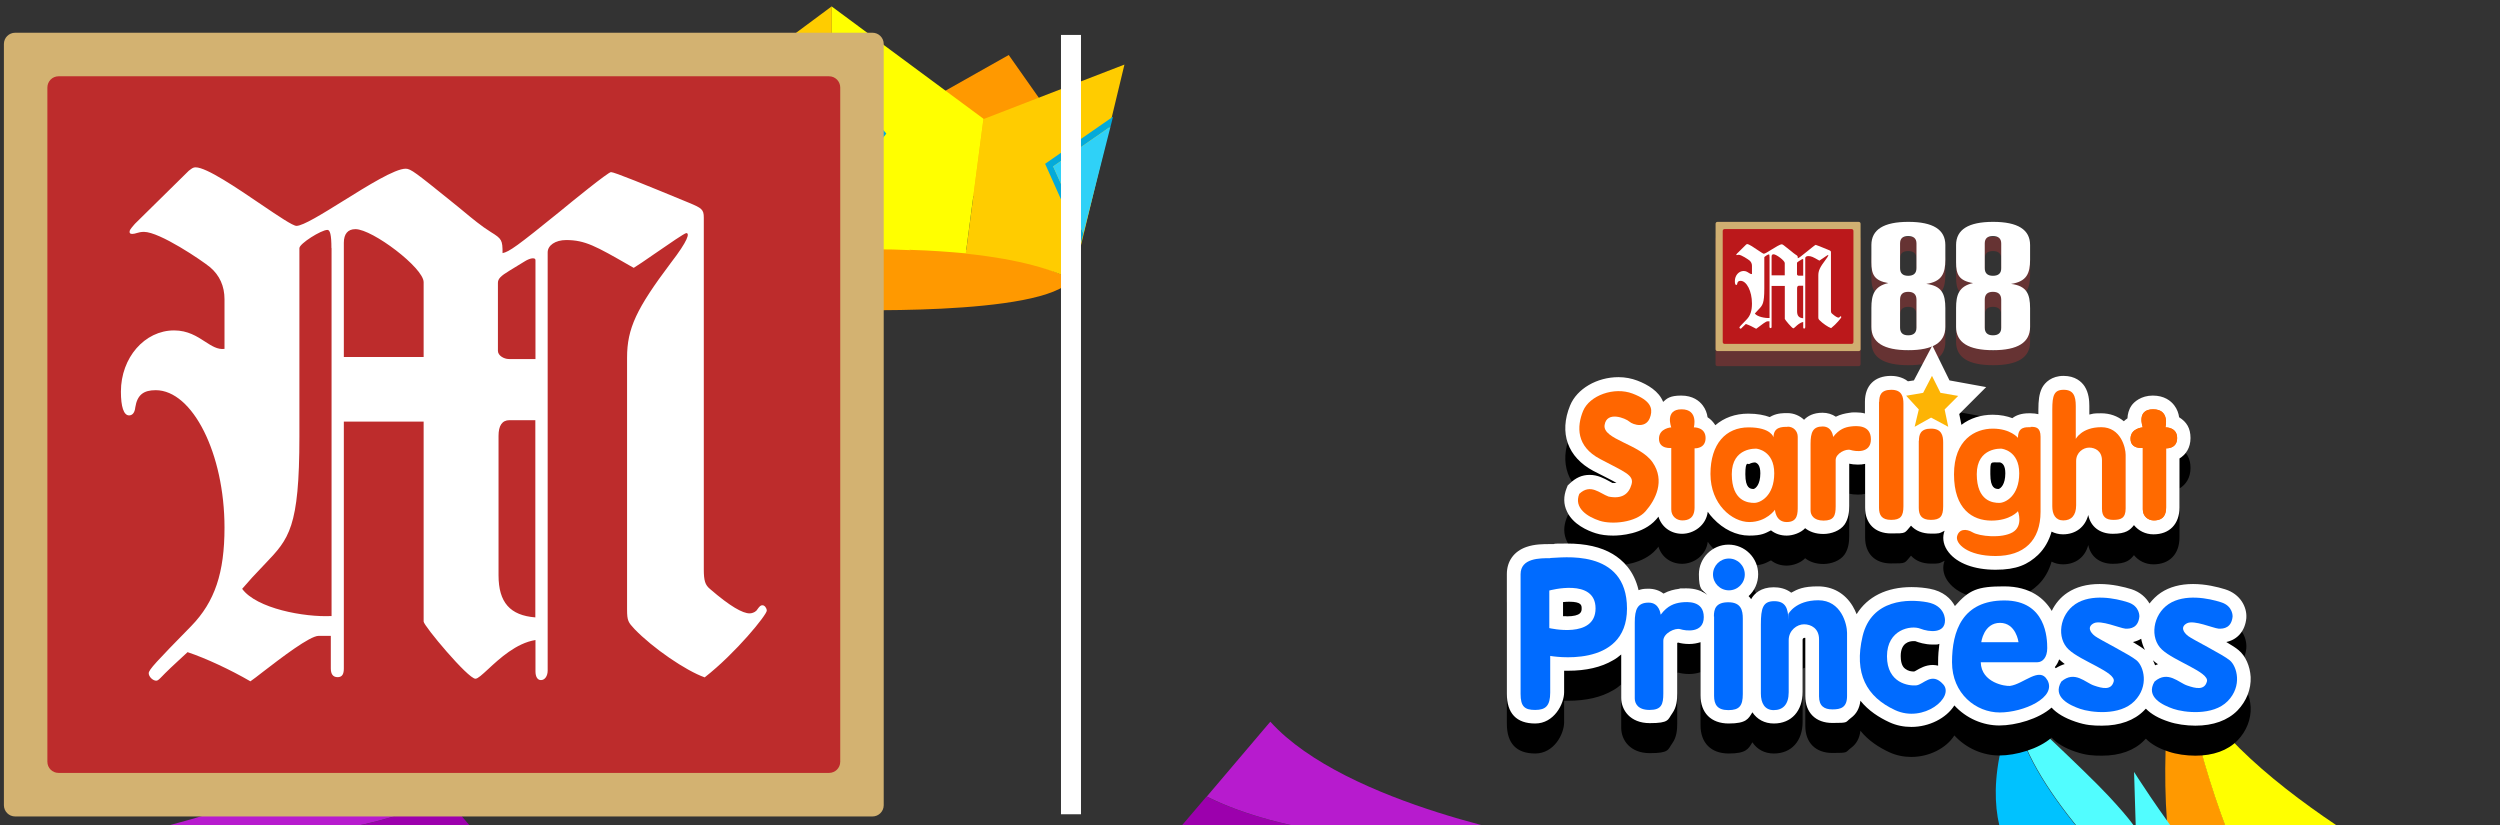 <svg xmlns="http://www.w3.org/2000/svg" xmlns:xlink="http://www.w3.org/1999/xlink" preserveAspectRatio="xMidYMid meet" width="100" height="33" viewBox="0 0 100 33" style="width:100%;height:100%"><rect x="0" y="0" width="100" height="33" fill="#333333" stroke="none"/><defs><animateTransform repeatCount="indefinite" dur="0.9s" begin="0s" xlink:href="#_R_G_L_0_G_L_20_G" fill="freeze" attributeName="transform" from="0.748 0.748" to="0.748 0.748" type="scale" additive="sum" keyTimes="0;0.481;1" values="0.748 0.748;0.623 0.623;0.748 0.748" keySplines="0.25 0 0.75 1;0.25 0 0.75 1" calcMode="spline"/><animateTransform repeatCount="indefinite" dur="0.9s" begin="0s" xlink:href="#_R_G_L_0_G_L_20_G" fill="freeze" attributeName="transform" from="-284.85 -183.95" to="-284.85 -183.95" type="translate" additive="sum" keyTimes="0;1" values="-284.85 -183.95;-284.85 -183.95" keySplines="0 0 1 1" calcMode="spline"/><animateMotion repeatCount="indefinite" dur="0.9s" begin="0s" xlink:href="#_R_G_L_0_G_L_19_G" fill="freeze" keyTimes="0;0.481;1" path="M646.25 154.92 C646.25,154.92 646.25,173.62 646.25,173.62 C646.25,173.62 646.25,154.92 646.25,154.92 " keyPoints="0;0.5;1" keySplines="0.25 0 0.75 1;0.25 0 0.75 1" calcMode="spline"/><animateTransform repeatCount="indefinite" dur="0.9s" begin="0s" xlink:href="#_R_G_L_0_G_L_19_G" fill="freeze" attributeName="transform" from="0.71 0.71" to="0.71 0.71" type="scale" additive="sum" keyTimes="0;0.481;1" values="0.71 0.71;0.623 0.623;0.71 0.71" keySplines="0.25 0 0.75 1;0.25 0 0.75 1" calcMode="spline"/><animateTransform repeatCount="indefinite" dur="0.9s" begin="0s" xlink:href="#_R_G_L_0_G_L_19_G" fill="freeze" attributeName="transform" from="-284.85 -183.95" to="-284.85 -183.95" type="translate" additive="sum" keyTimes="0;1" values="-284.85 -183.95;-284.85 -183.95" keySplines="0 0 1 1" calcMode="spline"/><animateTransform repeatCount="indefinite" dur="0.9s" begin="0s" xlink:href="#_R_G_L_0_G_L_18_G" fill="freeze" attributeName="transform" from="0.623 0.623" to="0.623 0.623" type="scale" additive="sum" keyTimes="0;0.481;1" values="0.623 0.623;0.748 0.748;0.623 0.623" keySplines="0.25 0 0.75 1;0.25 0 0.75 1" calcMode="spline"/><animateTransform repeatCount="indefinite" dur="0.9s" begin="0s" xlink:href="#_R_G_L_0_G_L_18_G" fill="freeze" attributeName="transform" from="-284.85 -183.95" to="-284.85 -183.95" type="translate" additive="sum" keyTimes="0;1" values="-284.85 -183.95;-284.85 -183.95" keySplines="0 0 1 1" calcMode="spline"/><animateTransform repeatCount="indefinite" dur="0.9s" begin="0s" xlink:href="#_R_G_L_0_G_L_17_G" fill="freeze" attributeName="transform" from="0.623 0.623" to="0.623 0.623" type="scale" additive="sum" keyTimes="0;0.481;1" values="0.623 0.623;0.748 0.748;0.623 0.623" keySplines="0.25 0 0.75 1;0.25 0 0.75 1" calcMode="spline"/><animateTransform repeatCount="indefinite" dur="0.9s" begin="0s" xlink:href="#_R_G_L_0_G_L_17_G" fill="freeze" attributeName="transform" from="-284.85 -183.95" to="-284.85 -183.95" type="translate" additive="sum" keyTimes="0;1" values="-284.85 -183.95;-284.85 -183.95" keySplines="0 0 1 1" calcMode="spline"/><animateTransform repeatCount="indefinite" dur="0.9s" begin="0s" xlink:href="#_R_G_L_0_G_L_16_G" fill="freeze" attributeName="transform" from="0.623 0.623" to="0.623 0.623" type="scale" additive="sum" keyTimes="0;0.481;1" values="0.623 0.623;0.748 0.748;0.623 0.623" keySplines="0.25 0 0.75 1;0.25 0 0.75 1" calcMode="spline"/><animateTransform repeatCount="indefinite" dur="0.9s" begin="0s" xlink:href="#_R_G_L_0_G_L_16_G" fill="freeze" attributeName="transform" from="-282.1 -317.556" to="-282.1 -317.556" type="translate" additive="sum" keyTimes="0;1" values="-282.1 -317.556;-282.1 -317.556" keySplines="0 0 1 1" calcMode="spline"/><animateTransform repeatCount="indefinite" dur="0.9s" begin="0s" xlink:href="#_R_G_L_0_G_L_15_G" fill="freeze" attributeName="transform" from="0.748 0.748" to="0.748 0.748" type="scale" additive="sum" keyTimes="0;0.481;1" values="0.748 0.748;0.623 0.623;0.748 0.748" keySplines="0.25 0 0.75 1;0.25 0 0.75 1" calcMode="spline"/><animateTransform repeatCount="indefinite" dur="0.9s" begin="0s" xlink:href="#_R_G_L_0_G_L_15_G" fill="freeze" attributeName="transform" from="-284.85 -183.95" to="-284.85 -183.95" type="translate" additive="sum" keyTimes="0;1" values="-284.85 -183.95;-284.85 -183.95" keySplines="0 0 1 1" calcMode="spline"/><animate repeatCount="indefinite" dur="0.9s" begin="0s" xlink:href="#_R_G_L_0_G_L_14_G_D_1_P_0" fill="freeze" attributeName="opacity" from="1" to="1" keyTimes="0;0.296;0.333;0.963;1" values="1;1;0;0;1" keySplines="0.167 0.167 0.833 0.833;0.167 0.167 0.833 0.833;0.167 0.167 0.833 0.833;0.167 0.167 0.833 0.833" calcMode="spline"/><animate repeatCount="indefinite" dur="0.9s" begin="0s" xlink:href="#_R_G_L_0_G_L_14_G_D_2_P_0" fill="freeze" attributeName="fill" from="#ffff00" to="#ffff00" keyTimes="0;0.259;0.296;0.63;0.667;0.963;1" values="#ffff00;#ffff00;#ffcc00;#ffcc00;#ffff00;#ffff00;#ffff00" keySplines="0.167 0.167 0.833 0.833;0.167 0.167 0.833 0.833;0.167 0.167 0.833 0.833;0.167 0.167 0.833 0.833;0.167 0.167 0.833 0.833;0.167 0.167 0.833 0.833" calcMode="spline"/><animate repeatCount="indefinite" dur="0.9s" begin="0s" xlink:href="#_R_G_L_0_G_L_14_G_D_3_P_0" fill="freeze" attributeName="fill" from="#ffcc00" to="#ffcc00" keyTimes="0;0.259;0.296;0.63;0.667;0.963;1" values="#ffcc00;#ffcc00;#ffff00;#ffff00;#ffcc00;#ffcc00;#ffcc00" keySplines="0.167 0.167 0.833 0.833;0.167 0.167 0.833 0.833;0.167 0.167 0.833 0.833;0.167 0.167 0.833 0.833;0.167 0.167 0.833 0.833;0.167 0.167 0.833 0.833" calcMode="spline"/><animate repeatCount="indefinite" dur="0.9s" begin="0s" xlink:href="#_R_G_L_0_G_L_14_G_D_4_P_0" fill="freeze" attributeName="fill" from="#ffcc00" to="#ffcc00" keyTimes="0;0.259;0.296;0.63;0.667;0.963;1" values="#ffcc00;#ffcc00;#ffff00;#ffff00;#ffcc00;#ffcc00;#ffcc00" keySplines="0.167 0.167 0.833 0.833;0.167 0.167 0.833 0.833;0.167 0.167 0.833 0.833;0.167 0.167 0.833 0.833;0.167 0.167 0.833 0.833;0.167 0.167 0.833 0.833" calcMode="spline"/><animate repeatCount="indefinite" dur="0.9s" begin="0s" xlink:href="#_R_G_L_0_G_L_14_G_D_5_P_0" fill="freeze" attributeName="fill" from="#ffff00" to="#ffff00" keyTimes="0;0.259;0.296;0.63;0.667;0.963;1" values="#ffff00;#ffff00;#ffcc00;#ffcc00;#ffff00;#ffff00;#ffff00" keySplines="0.167 0.167 0.833 0.833;0.167 0.167 0.833 0.833;0.167 0.167 0.833 0.833;0.167 0.167 0.833 0.833;0.167 0.167 0.833 0.833;0.167 0.167 0.833 0.833" calcMode="spline"/><animateMotion repeatCount="indefinite" dur="0.9s" begin="0s" xlink:href="#_R_G_L_0_G_L_14_G" fill="freeze" keyTimes="0;0.481;1" path="M646.18 141.66 C646.18,141.66 646.18,130.44 646.18,130.44 C646.18,130.44 646.18,141.66 646.18,141.66 " keyPoints="0;0.5;1" keySplines="0.25 0 0.75 1;0.25 0 0.75 1" calcMode="spline"/><animateTransform repeatCount="indefinite" dur="0.9s" begin="0s" xlink:href="#_R_G_L_0_G_L_14_G" fill="freeze" attributeName="transform" from="0.662 0.701" to="0.662 0.701" type="scale" additive="sum" keyTimes="0;1" values="0.662 0.701;0.662 0.701" keySplines="0 0 1 1" calcMode="spline"/><animateTransform repeatCount="indefinite" dur="0.9s" begin="0s" xlink:href="#_R_G_L_0_G_L_14_G" fill="freeze" attributeName="transform" from="-284.85 -183.95" to="-284.85 -183.95" type="translate" additive="sum" keyTimes="0;1" values="-284.85 -183.95;-284.85 -183.95" keySplines="0 0 1 1" calcMode="spline"/><animate repeatCount="indefinite" dur="0.9s" begin="0s" xlink:href="#_R_G_L_0_G_L_13_G_D_0_P_0" fill="freeze" attributeName="opacity" from="0" to="0" keyTimes="0;0.259;0.296;0.63;0.667;0.963;1" values="0;0;1;1;0;0;0" keySplines="0.167 0.167 0.833 0.833;0.167 0.167 0.833 0.833;0.167 0.167 0.833 0.833;0.167 0.167 0.833 0.833;0.167 0.167 0.833 0.833;0.167 0.167 0.833 0.833" calcMode="spline"/><animate repeatCount="indefinite" dur="0.9s" begin="0s" xlink:href="#_R_G_L_0_G_L_13_G_D_1_P_0" fill="freeze" attributeName="opacity" from="0" to="0" keyTimes="0;0.259;0.296;0.63;0.667;0.963;1" values="0;0;1;1;0;0;0" keySplines="0.167 0.167 0.833 0.833;0.167 0.167 0.833 0.833;0.167 0.167 0.833 0.833;0.167 0.167 0.833 0.833;0.167 0.167 0.833 0.833;0.167 0.167 0.833 0.833" calcMode="spline"/><animateMotion repeatCount="indefinite" dur="0.9s" begin="0s" xlink:href="#_R_G_L_0_G_L_13_G" fill="freeze" keyTimes="0;0.481;1" path="M646.18 141.66 C646.18,141.66 646.18,130.44 646.18,130.44 C646.18,130.44 646.18,141.66 646.18,141.66 " keyPoints="0;0.5;1" keySplines="0.25 0 0.75 1;0.25 0 0.75 1" calcMode="spline"/><animateTransform repeatCount="indefinite" dur="0.9s" begin="0s" xlink:href="#_R_G_L_0_G_L_13_G" fill="freeze" attributeName="transform" from="0.662 0.701" to="0.662 0.701" type="scale" additive="sum" keyTimes="0;1" values="0.662 0.701;0.662 0.701" keySplines="0 0 1 1" calcMode="spline"/><animateTransform repeatCount="indefinite" dur="0.9s" begin="0s" xlink:href="#_R_G_L_0_G_L_13_G" fill="freeze" attributeName="transform" from="-284.85 -183.95" to="-284.85 -183.95" type="translate" additive="sum" keyTimes="0;1" values="-284.85 -183.95;-284.85 -183.95" keySplines="0 0 1 1" calcMode="spline"/><animate repeatCount="indefinite" dur="0.9s" begin="0s" xlink:href="#_R_G_L_0_G_L_13_G_M" fill="freeze" attributeName="opacity" from="0" to="1" keyTimes="0;0.259;0.259;1" values="0;0;1;1" keySplines="0 0 0 0;0 0 0 0;0 0 0 0" calcMode="spline"/><animate repeatCount="indefinite" dur="0.9s" begin="0s" xlink:href="#_R_G_L_0_G_L_12_G_D_0_P_0" fill="freeze" attributeName="opacity" from="0" to="0" keyTimes="0;0.63;0.667;0.963;1" values="0;0;1;1;0" keySplines="0.167 0.167 0.833 0.833;0.167 0.167 0.833 0.833;0.167 0.167 0.833 0.833;0.167 0.167 0.833 0.833" calcMode="spline"/><animate repeatCount="indefinite" dur="0.9s" begin="0s" xlink:href="#_R_G_L_0_G_L_12_G_D_1_P_0" fill="freeze" attributeName="opacity" from="0" to="0" keyTimes="0;0.63;0.667;0.963;1" values="0;0;1;1;0" keySplines="0.167 0.167 0.833 0.833;0.167 0.167 0.833 0.833;0.167 0.167 0.833 0.833;0.167 0.167 0.833 0.833" calcMode="spline"/><animateMotion repeatCount="indefinite" dur="0.9s" begin="0s" xlink:href="#_R_G_L_0_G_L_12_G" fill="freeze" keyTimes="0;0.481;1" path="M646.18 141.66 C646.18,141.66 646.18,130.44 646.18,130.44 C646.18,130.44 646.18,141.66 646.18,141.66 " keyPoints="0;0.5;1" keySplines="0.25 0 0.75 1;0.25 0 0.75 1" calcMode="spline"/><animateTransform repeatCount="indefinite" dur="0.9s" begin="0s" xlink:href="#_R_G_L_0_G_L_12_G" fill="freeze" attributeName="transform" from="0.662 0.701" to="0.662 0.701" type="scale" additive="sum" keyTimes="0;1" values="0.662 0.701;0.662 0.701" keySplines="0 0 1 1" calcMode="spline"/><animateTransform repeatCount="indefinite" dur="0.9s" begin="0s" xlink:href="#_R_G_L_0_G_L_12_G" fill="freeze" attributeName="transform" from="-284.85 -183.95" to="-284.85 -183.95" type="translate" additive="sum" keyTimes="0;1" values="-284.85 -183.95;-284.85 -183.95" keySplines="0 0 1 1" calcMode="spline"/><animate repeatCount="indefinite" dur="0.9s" begin="0s" xlink:href="#_R_G_L_0_G_L_12_G_M" fill="freeze" attributeName="opacity" from="0" to="1" keyTimes="0;0.63;0.63;1" values="0;0;1;1" keySplines="0 0 0 0;0 0 0 0;0 0 0 0" calcMode="spline"/><animate repeatCount="indefinite" dur="0.9s" begin="0s" xlink:href="#_R_G_L_0_G_L_11_G_D_0_P_0" fill="freeze" attributeName="opacity" from="1" to="1" keyTimes="0;0.259;0.296;0.963;1" values="1;1;0;0;1" keySplines="0.167 0.167 0.833 0.833;0.167 0.167 0.833 0.833;0.167 0.167 0.833 0.833;0.167 0.167 0.833 0.833" calcMode="spline"/><animate repeatCount="indefinite" dur="0.9s" begin="0s" xlink:href="#_R_G_L_0_G_L_11_G_D_1_P_0" fill="freeze" attributeName="opacity" from="1" to="1" keyTimes="0;0.259;0.296;0.963;1" values="1;1;0;0;1" keySplines="0.167 0.167 0.833 0.833;0.167 0.167 0.833 0.833;0.167 0.167 0.833 0.833;0.167 0.167 0.833 0.833" calcMode="spline"/><animateMotion repeatCount="indefinite" dur="0.9s" begin="0s" xlink:href="#_R_G_L_0_G_L_11_G" fill="freeze" keyTimes="0;0.481;1" path="M646.18 141.66 C646.18,141.66 646.18,130.44 646.18,130.44 C646.18,130.44 646.18,141.66 646.18,141.66 " keyPoints="0;0.5;1" keySplines="0.25 0 0.75 1;0.25 0 0.75 1" calcMode="spline"/><animateTransform repeatCount="indefinite" dur="0.9s" begin="0s" xlink:href="#_R_G_L_0_G_L_11_G" fill="freeze" attributeName="transform" from="0.662 0.701" to="0.662 0.701" type="scale" additive="sum" keyTimes="0;1" values="0.662 0.701;0.662 0.701" keySplines="0 0 1 1" calcMode="spline"/><animateTransform repeatCount="indefinite" dur="0.9s" begin="0s" xlink:href="#_R_G_L_0_G_L_11_G" fill="freeze" attributeName="transform" from="-284.85 -183.95" to="-284.85 -183.95" type="translate" additive="sum" keyTimes="0;1" values="-284.85 -183.95;-284.85 -183.95" keySplines="0 0 1 1" calcMode="spline"/><animateTransform repeatCount="indefinite" dur="0.9s" begin="0s" xlink:href="#_R_G_L_0_G_L_2_G_D_0_P_0_G_0_T_0" fill="freeze" attributeName="transform" from="1 1" to="1 1" type="scale" additive="sum" keyTimes="0;0.481;1" values="1 1;1.29 1.29;1 1" keySplines="0.25 0 0.75 1;0.25 0 0.75 1" calcMode="spline"/><animate attributeType="XML" attributeName="opacity" dur="1s" from="0" to="1" xlink:href="#time_group"/></defs><g id="_R_G"><g id="_R_G_L_0_G" transform=" translate(49.867, 16.636) scale(0.116, 0.116) translate(-430, -141.5)"><g id="_R_G_L_0_G_L_20_G" transform=" translate(646.247, 173.615)"><path id="_R_G_L_0_G_L_20_G_D_0_P_0" fill="#ff9900" fill-opacity="1" fill-rule="nonzero" d=" M465.05 44.15 C465.05,46.95 464.55,49.75 463.75,52.55 C458.35,83.75 433.85,192.15 351.55,211.65 C351.55,211.65 349.75,221.65 349.75,221.65 C349.75,221.65 350.25,237.65 419.95,200.15 C489.65,162.65 464.95,44.05 464.95,44.05 C464.95,44.05 465.05,44.15 465.05,44.15z "/><path id="_R_G_L_0_G_L_20_G_D_0_P_1" fill="#ff9900" fill-opacity="1" fill-rule="nonzero" d=" M104.65 44.15 C104.65,46.95 105.15,49.75 105.95,52.55 C111.35,83.75 135.85,192.15 218.15,211.65 C218.15,211.65 219.95,221.65 219.95,221.65 C219.95,221.65 219.45,237.65 149.75,200.15 C80.05,162.65 104.75,44.05 104.75,44.05 C104.75,44.05 104.65,44.15 104.65,44.15z "/><path id="_R_G_L_0_G_L_20_G_D_1_P_0" fill="#ffff00" fill-opacity="1" fill-rule="nonzero" d=" M463.75 52.55 C452.15,93.15 365.65,134.85 365.65,134.85 C365.65,134.85 351.65,211.65 351.65,211.65 C433.95,192.05 458.45,83.65 463.85,52.55 C463.85,52.55 463.75,52.55 463.75,52.55z "/><path id="_R_G_L_0_G_L_20_G_D_1_P_1" fill="#ffff00" fill-opacity="1" fill-rule="nonzero" d=" M105.95 52.55 C117.55,93.15 204.05,134.85 204.05,134.85 C204.05,134.85 218.05,211.65 218.05,211.65 C135.75,192.05 111.25,83.65 105.85,52.55 C105.85,52.55 105.95,52.55 105.95,52.55z "/></g><g id="_R_G_L_0_G_L_19_G"><path id="_R_G_L_0_G_L_19_G_D_0_P_0" fill="#9c00ad" fill-opacity="1" fill-rule="nonzero" d=" M533.83 287.77 C532.23,287.89 522.13,288.64 507.93,288.62 C482.12,288.6 442.68,286.08 416.15,272.75 C416.15,272.75 396.05,296.35 396.05,296.35 C396.05,296.35 434.75,318.15 467.65,317.35 C467.65,317.35 460.55,306.85 460.55,306.85 C460.55,306.85 493.94,319.45 533.83,287.77z "/><path id="_R_G_L_0_G_L_19_G_D_0_P_1" fill="#9c00ad" fill-opacity="1" fill-rule="nonzero" d=" M61.77 288.62 C47.57,288.64 37.47,287.89 35.87,287.77 C75.76,319.45 109.15,306.85 109.15,306.85 C109.15,306.85 102.05,317.35 102.05,317.35 C134.95,318.15 173.65,296.35 173.65,296.35 C173.65,296.35 153.55,272.75 153.55,272.75 C127.03,286.08 87.59,288.6 61.77,288.62z "/><path id="_R_G_L_0_G_L_19_G_D_1_P_0" fill="#b71bce" fill-opacity="1" fill-rule="nonzero" d=" M533.83 287.77 C533.97,287.76 534.05,287.75 534.05,287.75 C534.05,287.75 533.95,287.75 533.95,287.75 C533.95,287.75 464.35,275.95 438.15,246.95 C438.15,246.95 416.25,272.75 416.25,272.75 C442.74,286.06 482.11,288.59 507.93,288.62 C522.13,288.64 532.23,287.89 533.83,287.77z "/><path id="_R_G_L_0_G_L_19_G_D_1_P_1" fill="#b71bce" fill-opacity="1" fill-rule="nonzero" d=" M61.77 288.62 C87.59,288.59 126.96,286.06 153.45,272.75 C153.45,272.75 131.55,246.95 131.55,246.95 C105.35,275.95 35.75,287.75 35.75,287.75 C35.75,287.75 35.65,287.75 35.65,287.75 C35.65,287.75 35.73,287.76 35.87,287.77 C37.47,287.89 47.57,288.64 61.77,288.62z "/></g><g id="_R_G_L_0_G_L_18_G" transform=" translate(646.247, 173.615)"><path id="_R_G_L_0_G_L_18_G_D_0_P_0" fill="#e923a4" fill-opacity="1" fill-rule="nonzero" d=" M524.55 206.35 C524.55,206.35 524.55,206.25 524.55,206.25 C524.55,206.25 524.55,194.55 524.55,194.55 C524.55,194.55 515.75,211.35 515.75,211.35 C506.55,217.45 460.35,228.45 427.25,235.85 C427.25,235.85 451.75,274.05 451.75,274.05 C451.75,274.05 510.95,259.15 524.55,239.75 C524.55,239.75 511.65,247.95 505.25,243.25 C505.25,243.25 542.75,229.55 547.45,217.65 C547.45,217.65 538.05,220.15 536.35,217.65 C534.65,215.15 569.45,193.45 569.45,169.35 C560.95,186.35 524.55,206.35 524.55,206.35z "/><path id="_R_G_L_0_G_L_18_G_D_0_P_1" fill="#e923a4" fill-opacity="1" fill-rule="nonzero" d=" M45.15 206.15 C45.15,206.15 45.15,206.25 45.15,206.25 C45.15,206.25 45.15,206.35 45.15,206.35 C45.15,206.35 8.75,186.35 0.25,169.35 C0.25,193.45 35.05,215.15 33.35,217.65 C31.65,220.15 22.25,217.65 22.25,217.65 C26.95,229.55 64.45,243.25 64.45,243.25 C58.05,247.95 45.15,239.75 45.15,239.75 C58.75,259.15 117.95,274.05 117.95,274.05 C117.95,274.05 142.45,235.85 142.45,235.85 C109.35,228.45 63.15,217.45 53.95,211.35 C53.95,211.35 45.15,194.55 45.15,194.55 C45.15,194.55 45.15,206.15 45.15,206.15z "/><path id="_R_G_L_0_G_L_18_G_D_1_P_0" fill="#fa52fa" fill-opacity="1" fill-rule="nonzero" d=" M515.75 211.25 C515.75,211.25 524.55,194.45 524.55,194.45 C524.55,194.45 524.55,206.15 524.55,206.15 C524.55,206.15 560.85,186.15 569.45,169.15 C569.45,169.15 454.75,217.95 401.95,196.25 C401.95,196.25 401.95,196.35 401.95,196.35 C401.95,196.35 427.25,235.75 427.25,235.75 C460.35,228.35 506.55,217.45 515.75,211.25z "/><path id="_R_G_L_0_G_L_18_G_D_1_P_1" fill="#fa52fa" fill-opacity="1" fill-rule="nonzero" d=" M0.25 169.15 C8.85,186.15 45.15,206.15 45.15,206.15 C45.15,206.15 45.15,194.55 45.15,194.55 C45.15,194.55 45.15,194.45 45.15,194.45 C45.15,194.45 53.95,211.25 53.95,211.25 C63.15,217.45 109.35,228.35 142.45,235.75 C142.45,235.75 167.75,196.35 167.75,196.35 C167.75,196.35 167.75,196.25 167.75,196.25 C114.95,217.95 0.25,169.15 0.25,169.15z "/></g><g id="_R_G_L_0_G_L_17_G" transform=" translate(646.247, 173.615)"><path id="_R_G_L_0_G_L_17_G_D_0_P_0" fill="#51fdff" fill-opacity="1" fill-rule="nonzero" d=" M521.05 67.85 C521.05,67.85 496.95,90.15 488.75,98.95 C480.55,107.75 479.35,110.25 479.35,110.25 C479.35,110.25 479.95,90.65 479.95,90.65 C479.95,90.65 446.25,144.55 419.95,158.05 C393.65,171.55 339.15,191.15 339.15,191.15 C339.15,191.15 339.15,213.85 339.15,213.85 C363.15,203.85 428.75,175.15 458.25,150.45 C494.65,119.95 519.85,88.25 521.05,67.75 C521.05,67.75 521.05,67.85 521.05,67.85z "/><path id="_R_G_L_0_G_L_17_G_D_0_P_1" fill="#51fdff" fill-opacity="1" fill-rule="nonzero" d=" M48.65 67.85 C48.65,67.85 72.75,90.15 80.95,98.95 C89.15,107.75 90.35,110.25 90.35,110.25 C90.35,110.25 89.75,90.65 89.75,90.65 C89.75,90.65 123.45,144.55 149.75,158.05 C176.05,171.55 230.55,191.15 230.55,191.15 C230.55,191.15 230.55,213.85 230.55,213.85 C206.55,203.85 140.95,175.15 111.45,150.45 C75.05,119.95 49.85,88.25 48.65,67.75 C48.65,67.75 48.65,67.85 48.65,67.85z "/><path id="_R_G_L_0_G_L_17_G_D_1_P_0" fill="#00c2ff" fill-opacity="1" fill-rule="nonzero" d=" M412.05 191.25 C412.05,191.25 413.75,190.75 416.75,189.95 C464.75,175.85 523.45,128.85 523.45,128.85 C523.45,128.85 514.65,134.15 507.05,134.15 C507.05,134.15 541.65,120.05 521.15,67.85 C519.95,88.35 494.75,120.05 458.35,150.55 C428.95,175.25 363.25,203.85 339.25,213.95 C339.25,213.95 339.25,233.05 339.25,233.05 C339.25,233.05 359.55,241.95 371.35,238.95 C371.35,238.95 474.15,216.25 508.15,169.25 C508.15,169.25 492.05,171.35 487.15,170.25 C459.85,178.05 428.45,186.65 416.75,189.95 C415.15,190.45 413.65,190.85 412.05,191.25z "/><path id="_R_G_L_0_G_L_17_G_D_1_P_1" fill="#00c2ff" fill-opacity="1" fill-rule="nonzero" d=" M485.75 169.25 C485.95,166.25 519.95,162.85 523.45,128.75 C523.45,128.75 464.75,175.75 416.75,189.85 C428.45,186.65 459.85,177.95 487.15,170.15 C486.25,169.95 485.65,169.65 485.75,169.15 C485.75,169.15 485.75,169.25 485.75,169.25z "/><path id="_R_G_L_0_G_L_17_G_D_1_P_2" fill="#00c2ff" fill-opacity="1" fill-rule="nonzero" d=" M157.65 191.25 C157.65,191.25 155.95,190.75 152.95,189.95 C104.95,175.85 46.25,128.85 46.25,128.85 C46.25,128.85 55.05,134.15 62.65,134.15 C62.65,134.15 28.05,120.05 48.55,67.85 C49.75,88.35 74.95,120.05 111.35,150.55 C140.75,175.25 206.45,203.85 230.45,213.95 C230.45,213.95 230.45,233.05 230.45,233.05 C230.45,233.05 210.15,241.95 198.35,238.95 C198.35,238.95 95.55,216.25 61.55,169.25 C61.55,169.25 77.65,171.35 82.55,170.25 C109.85,178.05 141.25,186.65 152.95,189.95 C154.55,190.45 156.05,190.85 157.65,191.25z "/><path id="_R_G_L_0_G_L_17_G_D_1_P_3" fill="#00c2ff" fill-opacity="1" fill-rule="nonzero" d=" M84.05 169.25 C83.85,166.25 49.85,162.85 46.35,128.75 C46.35,128.75 105.05,175.75 153.05,189.85 C141.35,186.65 109.95,177.95 82.65,170.15 C83.55,169.95 84.15,169.65 84.05,169.15 C84.05,169.15 84.05,169.25 84.05,169.25z "/></g><g id="_R_G_L_0_G_L_16_G" transform=" translate(643.91, 246.902)"><path id="_R_G_L_0_G_L_16_G_D_0_P_0" fill="#6500c9" fill-opacity="1" fill-rule="nonzero" d=" M456.29 364.3 C456.33,364.33 456.35,364.35 456.35,364.35 C406.95,350.55 361.25,290.15 361.25,290.15 C361.25,290.15 362.45,279.25 362.45,279.25 C362.45,279.25 324.85,297.25 324.85,297.25 C324.85,297.25 333.35,350.05 387.35,354.15 C387.35,354.15 385.45,343.55 385.45,343.55 C385.45,343.55 399.25,367.65 456.45,364.35 C456.4,364.34 456.35,364.32 456.29,364.3z "/><path id="_R_G_L_0_G_L_16_G_D_0_P_1" fill="#6500c9" fill-opacity="1" fill-rule="nonzero" d=" M202.95 290.15 C202.95,290.15 202.95,290.15 202.95,290.15 C202.95,290.15 157.25,350.55 107.85,364.35 C107.85,364.35 107.87,364.33 107.91,364.3 C107.86,364.32 107.8,364.34 107.75,364.35 C164.95,367.65 178.75,343.55 178.75,343.55 C178.75,343.55 176.85,354.15 176.85,354.15 C230.85,350.05 239.35,297.25 239.35,297.25 C239.35,297.25 201.75,279.25 201.75,279.25 C201.75,279.25 202.95,290.15 202.95,290.15z "/><path id="_R_G_L_0_G_L_16_G_D_1_P_0" fill="#8f37f4" fill-opacity="1" fill-rule="nonzero" d=" M361.25 290.15 C361.25,290.15 361.25,290.15 361.25,290.15 C361.25,290.15 406.95,350.55 456.35,364.35 C456.35,364.35 456.33,364.33 456.29,364.3 C454.22,362.63 392.75,312.63 380.85,270.45 C380.85,270.45 362.45,279.25 362.45,279.25 C362.45,279.25 361.25,290.15 361.25,290.15z "/><path id="_R_G_L_0_G_L_16_G_D_1_P_1" fill="#8f37f4" fill-opacity="1" fill-rule="nonzero" d=" M202.95 290.15 C202.95,290.15 202.95,290.15 202.95,290.15 C202.95,290.15 201.75,279.25 201.75,279.25 C201.75,279.25 183.35,270.45 183.35,270.45 C171.46,312.63 109.98,362.63 107.91,364.3 C107.87,364.33 107.85,364.35 107.85,364.35 C157.25,350.55 202.95,290.15 202.95,290.15z "/></g><g id="_R_G_L_0_G_L_15_G" transform=" translate(646.247, 173.615)"><path id="_R_G_L_0_G_L_15_G_D_0_P_0" fill="#006666" fill-opacity="1" fill-rule="nonzero" d=" M346.99 237.37 C434.6,246.88 384.85,225.25 349.65,200.25 C349.65,200.25 348.01,201.75 348.01,201.75 C340.79,169.26 311.82,144.95 277.15,144.95 C240.26,144.95 209.82,172.47 205.18,208.1 C173.95,219.59 133.25,243.28 207.68,238.66 C207.68,238.67 207.68,238.68 207.69,238.69 C209.26,243.85 211.39,248.77 214.01,253.37 C226.5,275.33 250.08,290.15 277.15,290.15 C304.49,290.15 328.28,275.04 340.67,252.71 C343.33,247.91 345.46,242.77 346.99,237.38 C346.99,237.38 346.99,237.38 346.99,237.37z "/></g><g id="_R_G_L_0_G_L_14_G"><path id="_R_G_L_0_G_L_14_G_D_0_P_0" fill="#ff9900" fill-opacity="1" fill-rule="nonzero" d=" M286.95 82.35 C237.25,80.65 214.45,89.25 204.25,94.45 C213.65,107.35 286.95,104.85 286.95,104.85 C286.95,104.85 360.25,107.45 369.65,94.45 C359.45,89.25 336.55,80.65 286.95,82.35z "/><g id="_R_G_L_0_G_L_14_G_D_1_P_0_G_0_T_0"><g id="_R_G_L_0_G_L_14_G_D_1_P_0_G_1_T_0" transform=" translate(287.9, 48.2) translate(0, 0)"><path id="_R_G_L_0_G_L_14_G_D_1_P_0" fill="#ff9900" fill-opacity="1" fill-rule="nonzero" d=" M-14.45 31.15 C-14.45,31.15 43.65,21.75 43.65,21.75 C43.65,21.75 75.25,-9.55 75.25,-9.55 C75.25,-9.55 60.05,-31.15 60.05,-31.15 C60.05,-31.15 -4.65,5.35 -4.65,5.35 C-4.65,5.35 -63.25,-31.15 -63.25,-31.15 C-63.25,-31.15 -75.25,-10.25 -75.25,-10.25 C-75.25,-10.25 -60.35,6.35 -60.35,6.35 C-60.35,6.35 -14.45,31.15 -14.45,31.15z "/></g></g><path id="_R_G_L_0_G_L_14_G_D_2_P_0" fill="#ffff00" fill-opacity="1" fill-rule="nonzero" d=" M234.65 39.05 C234.65,39.05 186.05,20.25 186.05,20.25 C186.05,20.25 203.65,93.45 203.65,93.45 C203.75,93.75 204.05,94.05 204.25,94.35 C211.25,90.85 224.15,86.55 247.55,84.85 C247.55,84.85 234.75,38.95 234.75,38.95 C234.75,38.95 234.65,39.05 234.65,39.05z "/><path id="_R_G_L_0_G_L_14_G_D_3_P_0" fill="#ffcc00" fill-opacity="1" fill-rule="nonzero" d=" M339.25 39.15 C339.25,39.15 339.25,39.05 339.25,39.05 C339.25,39.05 333.15,85.55 333.15,85.55 C352.35,87.55 363.45,91.25 369.65,94.45 C369.85,94.15 370.05,93.85 370.25,93.55 C370.25,93.55 387.85,20.35 387.85,20.35 C387.85,20.35 339.25,39.15 339.25,39.15z "/><path id="_R_G_L_0_G_L_14_G_D_4_P_0" fill="#ffcc00" fill-opacity="1" fill-rule="nonzero" d=" M287.05 67.81 C287.05,67.81 286.95,67.75 286.95,67.75 C286.95,67.75 286.95,22.55 286.95,22.55 C286.95,22.55 286.95,0.35 286.95,0.35 C286.95,0.35 286.95,0.25 286.95,0.25 C286.95,0.25 244.65,31.65 244.65,31.65 C244.65,31.65 234.85,38.95 234.85,38.95 C234.85,38.95 247.65,84.85 247.65,84.85 C258.43,84.05 271.4,83.75 286.95,84.35 C286.97,84.35 286.98,84.35 287,84.35 C287.02,84.35 287.03,84.35 287.05,84.35 C287.05,84.35 287.05,84.35 287.05,84.35 C287.05,84.35 287.05,67.82 287.05,67.82 C287.05,67.82 287.05,67.81 287.05,67.81z "/><path id="_R_G_L_0_G_L_14_G_D_5_P_0" fill="#ffff00" fill-opacity="1" fill-rule="nonzero" d=" M286.95 22.55 C286.95,22.55 286.95,67.75 286.95,67.75 C286.95,67.75 287.05,67.81 287.05,67.81 C287.05,67.81 287.06,67.81 287.06,67.81 C287.06,67.81 287.05,67.82 287.05,67.82 C287.05,67.82 287.05,84.35 287.05,84.35 C297.11,83.95 306.18,83.95 314.15,84.35 C314.15,84.35 313.47,83.84 313.47,83.84 C313.47,83.84 314.15,84.25 314.15,84.25 C321.25,84.45 327.55,84.95 333.15,85.45 C333.15,85.45 339.24,39.04 339.24,39.04 C339.24,39.04 286.95,0.35 286.95,0.35 C286.95,0.35 286.95,22.55 286.95,22.55z "/></g><g id="_R_G_L_0_G_L_13_G_M"><g id="_R_G_L_0_G_L_13_G"><g id="_R_G_L_0_G_L_13_G_D_0_P_0_G_0_T_0"><g id="_R_G_L_0_G_L_13_G_D_0_P_0_G_1_T_0" transform=" translate(372.206, 60.226) translate(0, 0)"><path id="_R_G_L_0_G_L_13_G_D_0_P_0" fill="#04aada" fill-opacity="1" fill-rule="nonzero" d=" M-8.94 -4.76 C-8.94,-4.76 10.85,-18.51 10.85,-18.51 C10.85,-18.51 11.71,-21.91 11.71,-21.91 C11.71,-21.91 -11.71,-5.66 -11.71,-5.66 C-11.71,-5.66 0.59,21.91 0.59,21.91 C0.59,21.91 5.33,3.25 5.33,3.25 C5.33,3.25 1.48,18.42 1.48,18.42 C1.48,18.42 -8.94,-4.76 -8.94,-4.76z "/></g></g><g id="_R_G_L_0_G_L_13_G_D_1_P_0_G_0_T_0"><g id="_R_G_L_0_G_L_13_G_D_1_P_0_G_1_T_0" transform=" translate(373.157, 60.177) translate(0, 0)"><path id="_R_G_L_0_G_L_13_G_D_1_P_0" fill="#2fd1f7" fill-opacity="1" fill-rule="nonzero" d=" M9.9 -18.46 C9.9,-18.46 -9.9,-4.71 -9.9,-4.71 C-9.9,-4.71 0.53,18.47 0.53,18.47 C0.53,18.47 4.37,3.3 4.37,3.3 C4.37,3.3 9.9,-18.46 9.9,-18.46z "/></g></g></g></g><g id="_R_G_L_0_G_L_12_G_M"><g id="_R_G_L_0_G_L_12_G"><g id="_R_G_L_0_G_L_12_G_D_0_P_0_G_0_T_0"><g id="_R_G_L_0_G_L_12_G_D_0_P_0_G_1_T_0" transform=" translate(201.489, 60.177) translate(0, 0)"><path id="_R_G_L_0_G_L_12_G_D_0_P_0" fill="#04aada" fill-opacity="1" fill-rule="nonzero" d=" M8.95 -4.76 C8.95,-4.76 -10.85,-18.51 -10.85,-18.51 C-10.85,-18.51 -11.71,-21.91 -11.71,-21.91 C-11.71,-21.91 11.71,-5.66 11.71,-5.66 C11.71,-5.66 -0.59,21.91 -0.59,21.91 C-0.59,21.91 -5.32,3.25 -5.32,3.25 C-5.32,3.25 -1.48,18.42 -1.48,18.42 C-1.48,18.42 8.95,-4.76 8.95,-4.76z "/></g></g><g id="_R_G_L_0_G_L_12_G_D_1_P_0_G_0_T_0"><g id="_R_G_L_0_G_L_12_G_D_1_P_0_G_1_T_0" transform=" translate(200.538, 60.129) translate(0, 0)"><path id="_R_G_L_0_G_L_12_G_D_1_P_0" fill="#2fd1f7" fill-opacity="1" fill-rule="nonzero" d=" M-9.89 -18.46 C-9.89,-18.46 9.9,-4.71 9.9,-4.71 C9.9,-4.71 -0.52,18.47 -0.52,18.47 C-0.52,18.47 -4.37,3.3 -4.37,3.3 C-4.37,3.3 -9.89,-18.46 -9.89,-18.46z "/></g></g></g></g><g id="_R_G_L_0_G_L_11_G"><g id="_R_G_L_0_G_L_11_G_D_0_P_0_G_0_T_0"><g id="_R_G_L_0_G_L_11_G_D_0_P_0_G_1_T_0" transform=" translate(287.055, 45.25) translate(0, 0)"><path id="_R_G_L_0_G_L_11_G_D_0_P_0" fill="#04aada" fill-opacity="1" fill-rule="nonzero" d=" M0 -22.6 C0,-22.6 -18.7,-1.1 -18.7,-1.1 C-18.7,-1.1 0,22.6 0,22.6 C0,22.6 18.7,-1.1 18.7,-1.1 C18.7,-1.1 0,-22.6 0,-22.6z "/></g></g><g id="_R_G_L_0_G_L_11_G_D_1_P_0_G_0_T_0"><g id="_R_G_L_0_G_L_11_G_D_1_P_0_G_1_T_0" transform=" translate(287.055, 45.2) translate(0, 0)"><path id="_R_G_L_0_G_L_11_G_D_1_P_0" fill="#2fd1f7" fill-opacity="1" fill-rule="nonzero" d=" M0 -19.05 C0,-19.05 -15.8,-0.85 -15.8,-0.85 C-15.8,-0.85 0,19.05 0,19.05 C0,19.05 15.8,-0.85 15.8,-0.85 C15.8,-0.85 0,-19.05 0,-19.05z "/></g></g></g><g id="_R_G_L_0_G_L_10_G_N_8_T_0" transform=" translate(645.73, 94.39) scale(0.704, 0.704) translate(-50, -50)"><g id="_R_G_L_0_G_L_10_G" transform=" translate(106.569, 60.669) scale(2.38, 2.38) translate(-24.534, -14.411)"><path id="_R_G_L_0_G_L_10_G_D_0_P_0" fill="#663333" fill-opacity="1" fill-rule="nonzero" d=" M11.88 13.97 C15.09,13.49 15.8,11.82 15.8,8.97 C15.8,8.97 15.8,5.96 15.8,5.96 C15.8,2.8 13.27,1.2 8.19,1.2 C3.11,1.2 0.58,2.8 0.58,5.96 C0.58,5.96 0.58,9.51 0.58,9.51 C0.58,12 1.13,13.3 4.06,13.8 C1.13,14.45 0.58,16.27 0.58,18.93 C0.58,18.93 0.58,22.82 0.58,22.82 C0.58,26.02 3.11,27.61 8.19,27.61 C13.27,27.61 15.8,26.02 15.8,22.82 C15.8,22.82 15.8,18.97 15.8,18.97 C15.8,16.04 15.09,14.37 11.88,13.97 C11.88,13.97 11.88,13.97 11.88,13.97z  M8.15 12.3 C7.02,12.3 6.48,11.77 6.48,10.71 C6.48,10.71 6.48,5.65 6.48,5.65 C6.48,4.61 7.03,4.12 8.15,4.12 C9.27,4.12 9.86,4.63 9.86,5.65 C9.86,5.65 9.86,10.71 9.86,10.71 C9.86,11.77 9.29,12.3 8.15,12.3z  M8.15 24.55 C7.02,24.55 6.48,24.01 6.48,22.96 C6.48,22.96 6.48,17.23 6.48,17.23 C6.48,16.14 7.03,15.6 8.15,15.6 C9.27,15.6 9.86,16.13 9.86,17.23 C9.86,17.23 9.86,22.96 9.86,22.96 C9.86,24.01 9.29,24.55 8.15,24.55z "/><path id="_R_G_L_0_G_L_10_G_D_1_P_0" fill="#663333" fill-opacity="1" fill-rule="nonzero" d=" M29.32 13.97 C32.54,13.49 33.24,11.82 33.24,8.97 C33.24,8.97 33.24,5.96 33.24,5.96 C33.24,2.8 30.71,1.2 25.63,1.2 C20.54,1.2 18.01,2.8 18.01,5.96 C18.01,5.96 18.01,9.51 18.01,9.51 C18.01,12 18.56,13.3 21.5,13.8 C18.56,14.45 18.01,16.27 18.01,18.93 C18.01,18.93 18.01,22.82 18.01,22.82 C18.01,26.02 20.55,27.61 25.63,27.61 C30.71,27.61 33.24,26.02 33.24,22.82 C33.24,22.82 33.24,18.97 33.24,18.97 C33.24,16.04 32.54,14.37 29.32,13.97 C29.32,13.97 29.32,13.97 29.32,13.97z  M25.59 12.3 C24.47,12.3 23.91,11.77 23.91,10.71 C23.91,10.71 23.91,5.65 23.91,5.65 C23.91,4.61 24.47,4.12 25.59,4.12 C26.71,4.12 27.3,4.63 27.3,5.65 C27.3,5.65 27.3,10.71 27.3,10.71 C27.32,11.77 26.75,12.3 25.59,12.3z  M25.59 24.55 C24.47,24.55 23.91,24.01 23.91,22.96 C23.91,22.96 23.91,17.23 23.91,17.23 C23.91,16.14 24.47,15.6 25.59,15.6 C26.71,15.6 27.3,16.13 27.3,17.23 C27.3,17.23 27.3,22.96 27.3,22.96 C27.32,24.01 26.75,24.55 25.59,24.55z "/></g></g><g id="_R_G_L_0_G_L_9_G_N_8_T_0" transform=" translate(645.73, 94.39) scale(0.704, 0.704) translate(-50, -50)"><g id="_R_G_L_0_G_L_9_G" transform=" translate(8.749, 60.866) scale(2.38, 2.38) translate(-11.428, -9.494)"><path id="_R_G_L_0_G_L_9_G_D_0_P_0" fill="#663333" fill-opacity="1" fill-rule="nonzero" d=" M-3.5 -3.42 C-3.5,-3.63 -3.33,-3.8 -3.12,-3.8 C-3.12,-3.8 25.97,-3.8 25.97,-3.8 C26.18,-3.8 26.35,-3.63 26.35,-3.42 C26.35,-3.42 26.35,22.42 26.35,22.42 C26.35,22.63 26.18,22.8 25.97,22.8 C25.97,22.8 -3.12,22.8 -3.12,22.8 C-3.33,22.8 -3.5,22.62 -3.5,22.42 C-3.5,22.42 -3.5,-3.42 -3.5,-3.42z "/></g></g><g id="_R_G_L_0_G_L_8_G_N_8_T_0" transform=" translate(645.73, 94.39) scale(0.704, 0.704) translate(-50, -50)"><g id="_R_G_L_0_G_L_8_G" transform=" translate(106.569, 53.316) scale(2.38, 2.38) translate(-24.534, -14.411)"><path id="_R_G_L_0_G_L_8_G_D_0_P_0" fill="#ffffff" fill-opacity="1" fill-rule="nonzero" d=" M11.88 13.97 C15.09,13.49 15.8,11.82 15.8,8.97 C15.8,8.97 15.8,5.96 15.8,5.96 C15.8,2.8 13.27,1.2 8.19,1.2 C3.11,1.2 0.58,2.8 0.58,5.96 C0.58,5.96 0.58,9.51 0.58,9.51 C0.58,12 1.13,13.3 4.06,13.8 C1.13,14.45 0.58,16.27 0.58,18.93 C0.58,18.93 0.58,22.82 0.58,22.82 C0.58,26.02 3.11,27.61 8.19,27.61 C13.27,27.61 15.8,26.02 15.8,22.82 C15.8,22.82 15.8,18.97 15.8,18.97 C15.8,16.04 15.09,14.37 11.88,13.97 C11.88,13.97 11.88,13.97 11.88,13.97z  M8.15 12.3 C7.02,12.3 6.48,11.77 6.48,10.71 C6.48,10.71 6.48,5.65 6.48,5.65 C6.48,4.61 7.03,4.12 8.15,4.12 C9.27,4.12 9.86,4.63 9.86,5.65 C9.86,5.65 9.86,10.71 9.86,10.71 C9.86,11.77 9.29,12.3 8.15,12.3z  M8.15 24.55 C7.02,24.55 6.48,24.01 6.48,22.96 C6.48,22.96 6.48,17.23 6.48,17.23 C6.48,16.14 7.03,15.6 8.15,15.6 C9.27,15.6 9.86,16.13 9.86,17.23 C9.86,17.23 9.86,22.96 9.86,22.96 C9.86,24.01 9.29,24.55 8.15,24.55z "/><path id="_R_G_L_0_G_L_8_G_D_1_P_0" fill="#ffffff" fill-opacity="1" fill-rule="nonzero" d=" M29.32 13.97 C32.54,13.49 33.24,11.82 33.24,8.97 C33.24,8.97 33.24,5.96 33.24,5.96 C33.24,2.8 30.71,1.2 25.63,1.2 C20.54,1.2 18.01,2.8 18.01,5.96 C18.01,5.96 18.01,9.51 18.01,9.51 C18.01,12 18.56,13.3 21.5,13.8 C18.56,14.45 18.01,16.27 18.01,18.93 C18.01,18.93 18.01,22.82 18.01,22.82 C18.01,26.02 20.55,27.61 25.63,27.61 C30.71,27.61 33.24,26.02 33.24,22.82 C33.24,22.82 33.24,18.97 33.24,18.97 C33.24,16.04 32.54,14.37 29.32,13.97 C29.32,13.97 29.32,13.97 29.32,13.97z  M25.59 12.3 C24.47,12.3 23.91,11.77 23.91,10.71 C23.91,10.71 23.91,5.65 23.91,5.65 C23.91,4.61 24.47,4.12 25.59,4.12 C26.71,4.12 27.3,4.63 27.3,5.65 C27.3,5.65 27.3,10.71 27.3,10.71 C27.32,11.77 26.75,12.3 25.59,12.3z  M25.59 24.55 C24.47,24.55 23.91,24.01 23.91,22.96 C23.91,22.96 23.91,17.23 23.91,17.23 C23.91,16.14 24.47,15.6 25.59,15.6 C26.71,15.6 27.3,16.13 27.3,17.23 C27.3,17.23 27.3,22.96 27.3,22.96 C27.32,24.01 26.75,24.55 25.59,24.55z "/></g></g><g id="_R_G_L_0_G_L_7_G" transform=" translate(616.697, 96.863) scale(1.675, 1.675) translate(-11.428, -9.494)"><path id="_R_G_L_0_G_L_7_G_D_0_P_0" fill="#d0af71" fill-opacity="1" fill-rule="nonzero" d=" M-3.5 -3.42 C-3.5,-3.63 -3.33,-3.8 -3.12,-3.8 C-3.12,-3.8 25.97,-3.8 25.97,-3.8 C26.18,-3.8 26.35,-3.63 26.35,-3.42 C26.35,-3.42 26.35,22.42 26.35,22.42 C26.35,22.63 26.18,22.8 25.97,22.8 C25.97,22.8 -3.12,22.8 -3.12,22.8 C-3.33,22.8 -3.5,22.62 -3.5,22.42 C-3.5,22.42 -3.5,-3.42 -3.5,-3.42z  M-2.03 -1.94 C-2.03,-2.15 -1.86,-2.32 -1.65,-2.32 C-1.65,-2.32 24.5,-2.32 24.5,-2.32 C24.71,-2.32 24.88,-2.15 24.88,-1.94 C24.88,-1.94 24.88,20.94 24.88,20.94 C24.88,21.15 24.71,21.32 24.5,21.32 C24.5,21.32 -1.65,21.32 -1.65,21.32 C-1.86,21.32 -2.03,21.15 -2.03,20.94 C-2.03,20.94 -2.03,-1.94 -2.03,-1.94z "/><path id="_R_G_L_0_G_L_7_G_D_1_P_0" fill="#bb181b" fill-opacity="1" fill-rule="nonzero" d=" M-2.03 -1.94 C-2.03,-2.15 -1.86,-2.32 -1.65,-2.32 C-1.65,-2.32 24.5,-2.32 24.5,-2.32 C24.71,-2.32 24.88,-2.15 24.88,-1.94 C24.88,-1.94 24.88,20.94 24.88,20.94 C24.88,21.15 24.71,21.32 24.5,21.32 C24.5,21.32 -1.65,21.32 -1.65,21.32 C-1.86,21.32 -2.03,21.15 -2.03,20.94 C-2.03,20.94 -2.03,-1.94 -2.03,-1.94z "/><path id="_R_G_L_0_G_L_7_G_D_2_P_0" fill="#ffffff" fill-opacity="1" fill-rule="nonzero" d=" M8.03 9.4 C8.03,9.4 8.03,17.77 8.03,17.77 C8.03,17.96 7.98,18.07 7.82,18.07 C7.66,18.07 7.59,17.96 7.59,17.77 C7.59,17.77 7.59,16.67 7.59,16.67 C7.59,16.67 7.18,16.67 7.18,16.67 C6.88,16.67 5.92,17.41 5.31,17.88 C5.11,18.03 4.95,18.15 4.86,18.21 C4.19,17.82 3.36,17.43 2.73,17.22 C2.62,17.33 2.52,17.42 2.42,17.51 C2.23,17.69 2.08,17.83 1.97,17.94 C1.93,17.98 1.89,18.01 1.87,18.05 C1.78,18.14 1.72,18.19 1.67,18.19 C1.55,18.19 1.41,18.06 1.41,17.94 C1.41,17.82 1.67,17.55 2.85,16.34 C3.66,15.52 3.99,14.52 3.99,13 C3.99,10.49 2.9,8.34 1.65,8.34 C1.24,8.34 1.03,8.5 0.96,8.92 C0.94,9.12 0.84,9.19 0.75,9.19 C0.56,9.19 0.47,8.89 0.47,8.38 C0.47,7.23 1.28,6.31 2.28,6.31 C2.74,6.31 3.05,6.51 3.32,6.69 C3.55,6.84 3.75,6.97 3.99,6.94 C3.99,6.94 3.99,5.25 3.99,5.25 C3.99,4.81 3.82,4.44 3.5,4.16 C3.22,3.93 1.79,2.97 1.25,2.97 C1.15,2.97 1.07,2.99 1.01,3.01 C0.96,3.02 0.91,3.04 0.86,3.04 C0.79,3.04 0.76,3.02 0.76,2.97 C0.76,2.91 0.8,2.86 0.9,2.74 C0.92,2.72 0.93,2.71 0.95,2.69 C0.95,2.69 2.77,0.89 2.77,0.89 C2.79,0.87 2.8,0.87 2.82,0.86 C2.88,0.81 2.92,0.77 3,0.77 C3.37,0.77 4.4,1.47 5.23,2.04 C5.82,2.43 6.3,2.76 6.43,2.76 C6.65,2.76 7.31,2.35 8.01,1.91 C8.85,1.39 9.77,0.82 10.13,0.82 C10.3,0.82 10.48,0.96 11.67,1.92 C11.67,1.92 11.67,1.92 11.67,1.92 C11.75,1.98 11.83,2.05 11.91,2.11 C11.97,2.16 12.04,2.22 12.12,2.28 C12.37,2.49 12.71,2.77 13.02,2.97 C13.4,3.2 13.42,3.24 13.42,3.68 C13.65,3.64 13.9,3.45 15.36,2.27 C15.78,1.93 17,0.93 17.1,0.93 C17.21,0.93 18.23,1.35 19.74,1.97 C20.18,2.15 20.25,2.2 20.25,2.48 C20.25,2.48 20.25,14.41 20.25,14.41 C20.25,14.8 20.3,14.94 20.46,15.08 C21.15,15.68 21.57,15.91 21.8,15.91 C21.87,15.91 21.97,15.88 22.03,15.81 C22.15,15.65 22.18,15.63 22.24,15.63 C22.31,15.63 22.39,15.73 22.39,15.81 C22.39,15.95 21.35,17.24 20.28,18.08 C19.64,17.85 18.53,17.09 17.9,16.44 C17.69,16.21 17.65,16.16 17.65,15.77 C17.65,15.77 17.65,7.23 17.65,7.23 C17.65,6.24 17.97,5.56 19.13,4.02 C19.73,3.24 19.77,3 19.66,3 C19.6,3 19.07,3.36 18.6,3.69 C18.28,3.91 17.98,4.12 17.87,4.18 C17.82,4.16 17.77,4.13 17.73,4.1 C16.59,3.45 16.22,3.24 15.58,3.24 C15.21,3.24 14.96,3.42 14.96,3.65 C14.96,3.65 14.96,17.85 14.96,17.85 C14.96,18.03 14.86,18.17 14.73,18.17 C14.61,18.17 14.54,18.06 14.54,17.87 C14.54,17.87 14.54,16.81 14.54,16.81 C13.89,16.92 13.32,17.44 12.94,17.8 C12.74,17.98 12.59,18.12 12.51,18.12 C12.25,18.12 10.75,16.32 10.75,16.18 C10.75,16.18 10.75,9.39 10.75,9.39 C10.75,9.39 8.04,9.39 8.04,9.39 C8.04,9.39 8.03,9.4 8.03,9.4z  M7.61 3.51 C7.61,3.05 7.57,2.89 7.48,2.89 C7.27,2.89 6.53,3.36 6.53,3.51 C6.53,3.51 6.53,9.9 6.53,9.9 C6.53,13.01 6.17,13.38 5.37,14.21 C5.35,14.23 5.34,14.25 5.32,14.26 C4.95,14.65 4.86,14.75 4.58,15.07 C5.07,15.74 6.69,16.04 7.61,15.99 C7.61,15.99 7.61,3.51 7.61,3.51z  M10.74 7.21 C10.74,7.21 10.74,4.67 10.74,4.67 C10.74,4.18 9,2.87 8.43,2.87 C8.17,2.87 8.03,3.03 8.03,3.33 C8.03,3.33 8.03,7.21 8.03,7.21 C8.03,7.21 10.74,7.21 10.74,7.21z  M14.54 3.93 C14.54,3.88 14.52,3.86 14.44,3.86 C14.38,3.86 14.26,3.9 14.19,3.95 C14.19,3.95 13.66,4.28 13.66,4.28 C13.36,4.46 13.26,4.55 13.26,4.69 C13.26,4.69 13.26,7 13.26,7 C13.26,7.16 13.48,7.28 13.64,7.28 C13.64,7.28 14.54,7.28 14.54,7.28 C14.54,7.28 14.54,3.93 14.54,3.93 C14.54,3.93 14.54,3.93 14.54,3.93z  M13.65 9.35 C13.4,9.35 13.28,9.54 13.28,9.88 C13.28,9.88 13.28,14.62 13.28,14.62 C13.28,15.54 13.67,15.98 14.53,16.04 C14.53,16.04 14.53,9.35 14.53,9.35 C14.53,9.35 13.65,9.35 13.65,9.35z "/></g><g id="_R_G_L_0_G_L_6_G" transform=" translate(647.968, 193.343) scale(0.623, 0.623) translate(-287.612, -199)"><path id="_R_G_L_0_G_L_6_G_D_0_P_0" fill="#000000" fill-opacity="1" fill-rule="nonzero" d=" M138.25 168.45 C135.65,167.05 132.05,165.05 127.65,165.05 C123.25,165.05 119.95,166.65 116.65,169.75 C116.65,169.75 115.45,170.85 115.45,170.85 C115.45,170.85 114.85,172.35 114.85,172.35 C113.05,176.85 113.05,181.25 115.05,185.35 C118.35,192.45 126.45,195.95 130.95,197.35 C133.75,198.25 137.15,198.65 140.65,198.65 C144.35,198.65 157.15,197.95 164.35,189.75 C164.85,189.25 165.25,188.65 165.65,188.15 C167.35,193.75 172.35,197.65 178.75,197.65 C185.15,197.65 192.05,193.05 192.95,185.45 C193.85,186.75 194.85,188.05 195.95,189.15 C201.55,195.15 208.75,198.65 215.85,198.65 C222.95,198.65 224.75,197.35 227.95,195.75 C230.35,197.65 233.25,198.65 236.65,198.65 C240.05,198.65 244.45,197.15 246.85,194.55 C249.25,196.45 252.55,197.75 256.95,197.75 C261.35,197.75 266.25,195.95 268.65,192.55 C270.85,189.35 271.25,185.55 271.25,182.25 C271.25,182.25 271.25,158.85 271.25,158.85 C272.45,159.15 274.25,159.35 276.05,159.35 C277.45,159.35 278.75,159.25 280.05,158.95 C280.05,158.95 280.05,183.15 280.05,183.15 C280.05,192.05 285.55,197.45 294.35,197.45 C303.15,197.45 301.65,197.45 305.45,193.15 C307.95,195.95 311.75,197.55 316.45,197.55 C321.15,197.55 320.95,197.55 324.05,195.95 C323.95,196.35 323.75,196.75 323.65,197.15 C322.75,200.75 323.65,204.55 326.25,207.85 C331.05,214.05 340.55,217.55 352.25,217.55 C363.95,217.55 370.15,214.65 375.85,209.25 C379.35,205.85 381.85,201.45 383.25,196.45 C385.05,197.35 387.15,197.95 389.55,197.95 C396.65,197.95 401.85,193.85 403.55,187.25 C404.85,193.65 409.85,197.65 417.15,197.65 C424.45,197.65 426.75,195.55 428.85,192.85 C431.35,195.95 435.15,197.95 439.65,197.95 C448.55,197.95 454.05,192.25 454.05,183.05 C454.05,183.05 454.05,155.95 454.05,155.95 C457.55,153.85 460.15,150.05 460.15,144.65 C460.15,139.25 458.05,135.75 453.85,133.15 C453.55,130.95 452.75,128.65 451.15,126.55 C449.25,124.05 445.65,121.15 439.25,121.15 C432.85,121.15 428.85,124.65 427.45,126.75 C425.95,128.95 425.35,131.45 425.25,133.75 C424.55,134.25 423.85,134.75 423.25,135.35 C419.75,132.45 415.45,130.95 410.65,130.95 C405.85,130.95 406.15,131.25 404.15,131.65 C404.15,131.65 404.15,126.85 404.15,126.85 C404.15,123.95 403.85,119.65 401.55,116.05 C399.85,113.45 396.35,110.25 389.85,110.25 C383.35,110.25 379.55,113.85 377.95,116.95 C376.35,120.15 375.95,124.05 375.95,128.85 C375.95,128.85 375.95,131.45 375.95,131.45 C374.75,131.15 373.25,130.95 371.65,130.95 C371.65,130.95 370.65,130.95 370.65,130.95 C366.55,130.95 363.55,132.05 361.55,133.65 C358.65,132.55 355.05,131.75 350.65,131.75 C344.25,131.75 338.15,133.65 333.35,137.35 C333.35,137.35 332.15,131.35 332.15,131.35 C332.15,131.35 347.05,116.45 347.05,116.45 C347.05,116.45 326.75,112.75 326.75,112.75 C326.75,112.75 317.25,93.45 317.25,93.45 C317.25,93.45 307.05,112.75 307.05,112.75 C307.05,112.75 303.75,113.25 303.75,113.25 C300.35,110.55 296.15,110.25 294.35,110.25 C285.35,110.25 279.95,115.55 279.95,124.55 C279.95,124.55 279.95,131.05 279.95,131.05 C278.45,130.65 276.65,130.45 274.85,130.45 C273.05,130.45 272.35,130.45 270.95,130.75 C268.95,131.05 266.45,131.55 263.85,132.85 C261.75,131.45 259.25,130.65 256.45,130.65 C251.45,130.65 248.25,132.45 246.25,134.55 C243.95,132.35 240.65,130.85 237.05,130.85 C237.05,130.85 236.85,130.85 236.85,130.85 C234.95,130.85 231.65,130.85 228.55,132.35 C228.15,132.55 227.65,132.85 227.25,133.05 C224.25,131.95 220.45,131.15 215.35,131.15 C208.05,131.15 201.95,133.45 197.15,137.55 C196.05,135.85 194.65,134.25 192.85,133.15 C192.55,130.95 191.75,128.65 190.15,126.55 C188.25,124.05 184.65,121.15 178.25,121.15 C171.85,121.15 170.25,122.85 168.25,124.65 C165.95,118.75 159.75,115.05 153.95,112.85 C150.75,111.65 147.25,110.95 143.55,110.95 C131.65,110.95 120.55,117.35 116.75,126.65 C110.55,141.75 115.35,155.25 129.65,162.85 C131.85,163.95 133.75,164.95 135.55,165.85 C138.05,167.15 140.75,168.45 142.45,169.55 C142.45,169.55 141.65,169.55 141.65,169.55 C141.32,169.55 140.86,169.55 140.43,169.49 C140.43,169.49 140.25,169.55 140.25,169.55 C139.65,169.25 138.95,168.85 138.25,168.45z  M354.75 158.15 C356.15,158.55 357.65,159.85 357.65,164.15 C357.65,170.45 355.05,172.55 353.95,172.85 C352.05,172.85 349.35,172.45 349.35,164.65 C349.35,156.85 349.35,158.25 354.75,158.15z  M215.85 159.05 C215.85,159.05 215.85,159.05 215.85,159.05 C216.85,158.45 218.15,158.15 219.15,158.15 C220.55,158.55 222.05,159.85 222.05,164.15 C222.05,170.45 219.45,172.55 218.35,172.85 C216.45,172.85 213.75,172.45 213.75,164.65 C213.75,156.85 215.35,159.35 215.85,159.05z "/><path id="_R_G_L_0_G_L_6_G_D_0_P_1" fill="#000000" fill-opacity="1" fill-rule="nonzero" d=" M493.45 276.85 C493.45,276.85 493.44,276.85 493.44,276.85 C493.09,270.92 490.61,265.21 486.75,262.05 C485.25,260.75 482.95,259.35 479.95,257.55 C486.15,256.25 490.35,251.45 491.05,244.35 C491.05,244.35 491.05,244.15 491.05,244.15 C491.45,238.45 487.95,231.05 479.25,228.35 C475.05,227.05 468.55,225.45 461.55,225.45 C454.55,225.45 448.55,227.05 443.75,230.25 C441.35,231.85 439.25,233.95 437.45,236.25 C435.55,232.95 432.35,229.95 427.55,228.35 C423.35,227.05 416.85,225.45 409.85,225.45 C402.85,225.45 396.85,227.05 392.05,230.25 C388.25,232.75 385.25,236.35 383.35,240.35 C379.45,233.75 371.75,226.75 356.95,226.75 C342.15,226.75 337.65,228.65 329.75,237.65 C327.55,233.55 323.35,229.45 315.75,228.05 C313.55,227.65 309.95,227.15 305.75,227.15 C291.95,227.15 281.35,232.45 275.35,242.15 C274.75,240.65 274.05,239.15 273.15,237.65 C268.85,230.55 262.05,226.75 253.95,226.75 C245.85,226.75 242.75,228.25 239.15,230.25 C236.05,227.85 232.35,227.25 229.45,227.25 C222.35,227.25 218.65,230.75 216.95,233.85 C216.55,233.25 216.15,232.75 215.55,232.15 C218.85,229.15 220.85,224.85 220.85,220.05 C220.85,210.95 213.45,203.65 204.45,203.65 C195.45,203.65 188.05,211.05 188.05,220.05 C188.05,229.05 189.85,228.45 192.65,231.45 C189.75,229.15 185.85,227.85 181.15,227.85 C176.45,227.85 178.35,227.85 176.85,228.15 C174.55,228.45 171.55,229.05 168.45,230.75 C166.15,228.95 163.25,228.05 160.15,228.05 C157.05,228.05 156.25,228.35 154.65,228.85 C152.15,218.05 145.85,212.15 140.35,208.85 C133.85,204.95 125.35,203.05 115.15,203.05 C104.95,203.05 109.45,203.25 107.55,203.35 C107.55,203.35 105.65,203.35 105.65,203.35 C105.65,203.35 105.15,203.35 105.15,203.35 C102.15,203.35 97.05,203.35 92.55,204.95 C85.65,207.35 81.75,212.85 81.75,219.95 C81.75,219.95 81.75,286.15 81.75,286.15 C81.75,297.05 87.05,302.65 97.45,302.65 C107.85,302.65 113.45,291.85 113.45,285.35 C113.45,285.35 113.45,273.45 113.45,273.45 C113.45,273.45 115.65,273.45 115.65,273.45 C125.55,273.45 133.95,271.55 140.55,267.65 C142.05,266.85 143.55,265.75 145.05,264.45 C145.05,264.45 145.05,288.45 145.05,288.45 C145.05,295.15 149.95,302.45 160.85,302.45 C171.75,302.45 170.75,300.55 173.35,296.95 C175.75,293.55 176.05,289.55 176.05,285.85 C176.05,285.85 176.05,258.05 176.05,258.05 C176.25,258.05 176.45,257.85 176.55,257.85 C177.85,258.25 180.05,258.65 182.65,258.65 C184.95,258.65 187.05,258.25 188.95,257.65 C188.95,257.65 188.95,287.05 188.95,287.05 C188.95,296.75 194.75,302.65 204.55,302.65 C214.35,302.65 215.45,300.05 217.65,296.45 C220.25,300.35 224.35,302.65 229.55,302.65 C239.25,302.65 245.45,295.75 245.45,285.15 C245.45,285.15 245.45,256.35 245.45,256.35 C245.45,255.35 246.35,255.25 246.35,255.25 C246.35,255.25 246.95,255.25 246.95,255.25 C246.95,255.25 246.95,255.85 246.95,255.85 C246.95,255.85 246.95,287.45 246.95,287.45 C246.95,296.65 252.65,302.35 261.95,302.35 C271.25,302.35 268.85,302.05 272.25,299.55 C275.25,297.35 276.95,294.25 277.45,290.05 C281.95,295.65 287.85,299.35 293.45,301.95 C297.35,303.75 301.45,304.55 305.65,304.55 C315.45,304.55 324.95,299.75 329.45,292.65 C336.05,299.85 345.25,303.75 354.35,303.75 C363.45,303.75 376.15,300.15 383.25,293.85 C386.15,297.05 390.55,299.65 396.45,301.65 C402.35,303.65 406.05,303.85 411.15,303.85 C421.05,303.85 429.05,300.95 434.45,295.45 C434.75,295.05 435.15,294.75 435.45,294.45 C438.35,297.45 442.55,299.85 448.15,301.65 C452.25,303.05 457.75,303.85 462.85,303.85 C472.75,303.85 480.75,300.95 486.15,295.45 C491.15,290.25 493.75,283.65 493.45,276.85z  M114.75 243.35 C114.75,243.35 114.75,243.25 114.75,243.25 C114.75,243.25 112.85,243.25 112.85,243.25 C112.85,243.25 112.85,235.45 112.85,235.45 C113.95,235.35 115.05,235.25 116.25,235.25 C123.15,235.25 123.15,237.35 123.15,238.95 C123.15,240.55 123.15,243.35 114.75,243.35z  M320.55 270.65 C320.52,270.64 320.48,270.64 320.45,270.63 C319.48,270.44 318.52,270.25 317.55,270.25 C313.45,270.25 310.35,272.15 308.25,273.35 C307.85,273.55 307.45,273.85 307.15,273.95 C305.75,273.95 303.75,273.55 302.35,272.45 C301.65,271.95 299.75,270.55 299.75,265.35 C299.75,257.85 304.65,257.05 306.85,257.05 C306.85,257.05 307.75,257.05 307.75,257.05 C309.55,257.75 313.15,258.95 317.35,258.95 C321.55,258.95 319.95,258.85 321.15,258.55 C320.75,261.55 320.45,264.95 320.45,268.55 C320.45,268.55 320.45,270.41 320.45,270.41 C320.45,270.41 320.45,270.55 320.45,270.55 C320.45,270.55 320.55,270.65 320.55,270.65z  M385.55 272.05 C385.39,271.88 385.22,271.7 385.05,271.45 C386.05,270.25 386.85,268.85 387.45,267.15 C388.35,268.05 389.45,268.85 390.55,269.75 C388.85,270.25 387.15,271.05 385.55,272.05z  M428.25 257.55 C428.25,257.55 428.35,257.55 428.35,257.55 C430.05,257.15 431.55,256.55 432.85,255.75 C433.25,257.95 433.95,260.05 434.95,261.95 C433.45,260.75 431.25,259.35 428.25,257.55z  M440.54 270.42 C440.14,269.43 439.85,268.54 439.35,267.65 C440.15,268.45 441.15,269.15 442.15,269.85 C441.58,270.04 441.1,270.23 440.54,270.42z "/></g><g id="_R_G_L_0_G_L_5_G" transform=" translate(647.968, 182.993) scale(0.623, 0.623) translate(-287.612, -199)"><path id="_R_G_L_0_G_L_5_G_D_0_P_0" fill="#ffffff" fill-opacity="1" fill-rule="nonzero" d=" M138.25 168.45 C135.65,167.05 132.05,165.05 127.65,165.05 C123.25,165.05 119.95,166.65 116.65,169.75 C116.65,169.75 115.45,170.85 115.45,170.85 C115.45,170.85 114.85,172.35 114.85,172.35 C113.05,176.85 113.05,181.25 115.05,185.35 C118.35,192.45 126.45,195.95 130.95,197.35 C133.75,198.25 137.15,198.65 140.65,198.65 C144.35,198.65 157.15,197.95 164.35,189.75 C164.85,189.25 165.25,188.65 165.65,188.15 C167.35,193.75 172.35,197.65 178.75,197.65 C185.15,197.65 192.05,193.05 192.95,185.45 C193.85,186.75 194.85,188.05 195.95,189.15 C201.55,195.15 208.75,198.65 215.85,198.65 C222.95,198.65 224.75,197.35 227.95,195.75 C230.35,197.65 233.25,198.65 236.65,198.65 C240.05,198.65 244.45,197.15 246.85,194.55 C249.25,196.45 252.55,197.75 256.95,197.75 C261.35,197.75 266.25,195.95 268.65,192.55 C270.85,189.35 271.25,185.55 271.25,182.25 C271.25,182.25 271.25,158.85 271.25,158.85 C272.45,159.15 274.25,159.35 276.05,159.35 C277.45,159.35 278.75,159.25 280.05,158.95 C280.05,158.95 280.05,183.15 280.05,183.15 C280.05,192.05 285.55,197.45 294.35,197.45 C303.15,197.45 301.65,197.45 305.45,193.15 C307.95,195.95 311.75,197.55 316.45,197.55 C321.15,197.55 320.95,197.55 324.05,195.95 C323.95,196.35 323.75,196.75 323.65,197.15 C322.75,200.75 323.65,204.55 326.25,207.85 C331.05,214.05 340.55,217.55 352.25,217.55 C363.95,217.55 370.15,214.65 375.85,209.25 C379.35,205.85 381.85,201.45 383.25,196.45 C385.05,197.35 387.15,197.95 389.55,197.95 C396.65,197.95 401.85,193.85 403.55,187.25 C404.85,193.65 409.85,197.65 417.15,197.65 C424.45,197.65 426.75,195.55 428.85,192.85 C431.35,195.95 435.15,197.95 439.65,197.95 C448.55,197.95 454.05,192.25 454.05,183.05 C454.05,183.05 454.05,155.95 454.05,155.95 C457.55,153.85 460.15,150.05 460.15,144.65 C460.15,139.25 458.05,135.75 453.85,133.15 C453.55,130.95 452.75,128.65 451.15,126.55 C449.25,124.05 445.65,121.15 439.25,121.15 C432.85,121.15 428.85,124.65 427.45,126.75 C425.95,128.95 425.35,131.45 425.25,133.75 C424.55,134.25 423.85,134.75 423.25,135.35 C419.75,132.45 415.45,130.95 410.65,130.95 C405.85,130.95 406.15,131.25 404.15,131.65 C404.15,131.65 404.15,126.85 404.15,126.85 C404.15,123.95 403.85,119.65 401.55,116.05 C399.85,113.45 396.35,110.25 389.85,110.25 C383.35,110.25 379.55,113.85 377.95,116.95 C376.35,120.15 375.95,124.05 375.95,128.85 C375.95,128.85 375.95,131.45 375.95,131.45 C374.75,131.15 373.25,130.95 371.65,130.95 C371.65,130.95 370.65,130.95 370.65,130.95 C366.55,130.95 363.55,132.05 361.55,133.65 C358.65,132.55 355.05,131.75 350.65,131.75 C344.25,131.75 338.15,133.65 333.35,137.35 C333.35,137.35 332.15,131.35 332.15,131.35 C332.15,131.35 347.05,116.45 347.05,116.45 C347.05,116.45 326.75,112.75 326.75,112.75 C326.75,112.75 317.25,93.45 317.25,93.45 C317.25,93.45 307.05,112.75 307.05,112.75 C307.05,112.75 303.75,113.25 303.75,113.25 C300.35,110.55 296.15,110.25 294.35,110.25 C285.35,110.25 279.95,115.55 279.95,124.55 C279.95,124.55 279.95,131.05 279.95,131.05 C278.45,130.65 276.65,130.45 274.85,130.45 C273.05,130.45 272.35,130.45 270.95,130.75 C268.95,131.05 266.45,131.55 263.85,132.85 C261.75,131.45 259.25,130.65 256.45,130.65 C251.45,130.65 248.25,132.45 246.25,134.55 C243.95,132.35 240.65,130.85 237.05,130.85 C237.05,130.85 236.85,130.85 236.85,130.85 C234.95,130.85 231.65,130.85 228.55,132.35 C228.15,132.55 227.65,132.85 227.25,133.05 C224.25,131.95 220.45,131.15 215.35,131.15 C208.05,131.15 201.95,133.45 197.15,137.55 C196.05,135.85 194.65,134.25 192.85,133.15 C192.55,130.95 191.75,128.65 190.15,126.55 C188.25,124.05 184.65,121.15 178.25,121.15 C171.85,121.15 170.25,122.85 168.25,124.65 C165.95,118.75 159.75,115.05 153.95,112.85 C150.75,111.65 147.25,110.95 143.55,110.95 C131.65,110.95 120.55,117.35 116.75,126.65 C110.55,141.75 115.35,155.25 129.65,162.85 C131.85,163.95 133.75,164.95 135.55,165.85 C138.05,167.15 140.75,168.45 142.45,169.55 C142.45,169.55 141.65,169.55 141.65,169.55 C141.32,169.55 140.86,169.55 140.43,169.49 C140.43,169.49 140.25,169.55 140.25,169.55 C139.65,169.25 138.95,168.85 138.25,168.45z  M354.75 158.15 C356.15,158.55 357.65,159.85 357.65,164.15 C357.65,170.45 355.05,172.55 353.95,172.85 C352.05,172.85 349.35,172.45 349.35,164.65 C349.35,156.85 349.35,158.25 354.75,158.15z  M215.85 159.05 C215.85,159.05 215.85,159.05 215.85,159.05 C216.85,158.45 218.15,158.15 219.15,158.15 C220.55,158.55 222.05,159.85 222.05,164.15 C222.05,170.45 219.45,172.55 218.35,172.85 C216.45,172.85 213.75,172.45 213.75,164.65 C213.75,156.85 215.35,159.35 215.85,159.05z "/><path id="_R_G_L_0_G_L_5_G_D_0_P_1" fill="#ffffff" fill-opacity="1" fill-rule="nonzero" d=" M493.45 276.85 C493.45,276.85 493.44,276.85 493.44,276.85 C493.09,270.92 490.61,265.21 486.75,262.05 C485.25,260.75 482.95,259.35 479.95,257.55 C486.15,256.25 490.35,251.45 491.05,244.35 C491.05,244.35 491.05,244.15 491.05,244.15 C491.45,238.45 487.95,231.05 479.25,228.35 C475.05,227.05 468.55,225.45 461.55,225.45 C454.55,225.45 448.55,227.05 443.75,230.25 C441.35,231.85 439.25,233.95 437.45,236.25 C435.55,232.95 432.35,229.95 427.55,228.35 C423.35,227.05 416.85,225.45 409.85,225.45 C402.85,225.45 396.85,227.05 392.05,230.25 C388.25,232.75 385.25,236.35 383.35,240.35 C379.45,233.75 371.75,226.75 356.95,226.75 C342.15,226.75 337.65,228.65 329.75,237.65 C327.55,233.55 323.35,229.45 315.75,228.05 C313.55,227.65 309.95,227.15 305.75,227.15 C291.95,227.15 281.35,232.45 275.35,242.15 C274.75,240.65 274.05,239.15 273.15,237.65 C268.85,230.55 262.05,226.75 253.95,226.75 C245.85,226.75 242.75,228.25 239.15,230.25 C236.05,227.85 232.35,227.25 229.45,227.25 C222.35,227.25 218.65,230.75 216.95,233.85 C216.55,233.25 216.15,232.75 215.55,232.15 C218.85,229.15 220.85,224.85 220.85,220.05 C220.85,210.95 213.45,203.65 204.45,203.65 C195.45,203.65 188.05,211.05 188.05,220.05 C188.05,229.05 189.85,228.45 192.65,231.45 C189.75,229.15 185.85,227.85 181.15,227.85 C176.45,227.85 178.35,227.85 176.85,228.15 C174.55,228.45 171.55,229.05 168.45,230.75 C166.15,228.95 163.25,228.05 160.15,228.05 C157.05,228.05 156.25,228.35 154.65,228.85 C152.15,218.05 145.85,212.15 140.35,208.85 C133.85,204.95 125.35,203.05 115.15,203.05 C104.95,203.05 109.45,203.25 107.55,203.35 C107.55,203.35 105.65,203.35 105.65,203.35 C105.65,203.35 105.15,203.35 105.15,203.35 C102.15,203.35 97.05,203.35 92.55,204.95 C85.65,207.35 81.75,212.85 81.75,219.95 C81.75,219.95 81.75,286.15 81.75,286.15 C81.75,297.05 87.05,302.65 97.45,302.65 C107.85,302.65 113.45,291.85 113.45,285.35 C113.45,285.35 113.45,273.45 113.45,273.45 C113.45,273.45 115.65,273.45 115.65,273.45 C125.55,273.45 133.95,271.55 140.55,267.65 C142.05,266.85 143.55,265.75 145.05,264.45 C145.05,264.45 145.05,288.45 145.05,288.45 C145.05,295.15 149.95,302.45 160.85,302.45 C171.75,302.45 170.75,300.55 173.35,296.95 C175.75,293.55 176.05,289.55 176.05,285.85 C176.05,285.85 176.05,258.05 176.05,258.05 C176.25,258.05 176.45,257.85 176.55,257.85 C177.85,258.25 180.05,258.65 182.65,258.65 C184.95,258.65 187.05,258.25 188.95,257.65 C188.95,257.65 188.95,287.05 188.95,287.05 C188.95,296.75 194.75,302.65 204.55,302.65 C214.35,302.65 215.45,300.05 217.65,296.45 C220.25,300.35 224.35,302.65 229.55,302.65 C239.25,302.65 245.45,295.75 245.45,285.15 C245.45,285.15 245.45,256.35 245.45,256.35 C245.45,255.35 246.35,255.25 246.35,255.25 C246.35,255.25 246.95,255.25 246.95,255.25 C246.95,255.25 246.95,255.85 246.95,255.85 C246.95,255.85 246.95,287.45 246.95,287.45 C246.95,296.65 252.65,302.35 261.95,302.35 C271.25,302.35 268.85,302.05 272.25,299.55 C275.25,297.35 276.95,294.25 277.45,290.05 C281.95,295.65 287.85,299.35 293.45,301.95 C297.35,303.75 301.45,304.55 305.65,304.55 C315.45,304.55 324.95,299.75 329.45,292.65 C336.05,299.85 345.25,303.75 354.35,303.75 C363.45,303.75 376.15,300.15 383.25,293.85 C386.15,297.05 390.55,299.65 396.45,301.65 C402.35,303.65 406.05,303.85 411.15,303.85 C421.05,303.85 429.05,300.95 434.45,295.45 C434.75,295.05 435.15,294.75 435.45,294.45 C438.35,297.45 442.55,299.85 448.15,301.65 C452.25,303.05 457.75,303.85 462.85,303.85 C472.75,303.85 480.75,300.95 486.15,295.45 C491.15,290.25 493.75,283.65 493.45,276.85z  M114.75 243.35 C114.75,243.35 114.75,243.25 114.75,243.25 C114.75,243.25 112.85,243.25 112.85,243.25 C112.85,243.25 112.85,235.45 112.85,235.45 C113.95,235.35 115.05,235.25 116.25,235.25 C123.15,235.25 123.15,237.35 123.15,238.95 C123.15,240.55 123.15,243.35 114.75,243.35z  M320.55 270.65 C320.52,270.64 320.48,270.64 320.45,270.63 C319.48,270.44 318.52,270.25 317.55,270.25 C313.45,270.25 310.35,272.15 308.25,273.35 C307.85,273.55 307.45,273.85 307.15,273.95 C305.75,273.95 303.75,273.55 302.35,272.45 C301.65,271.95 299.75,270.55 299.75,265.35 C299.75,257.85 304.65,257.05 306.85,257.05 C306.85,257.05 307.75,257.05 307.75,257.05 C309.55,257.75 313.15,258.95 317.35,258.95 C321.55,258.95 319.95,258.85 321.15,258.55 C320.75,261.55 320.45,264.95 320.45,268.55 C320.45,268.55 320.45,270.41 320.45,270.41 C320.45,270.41 320.45,270.55 320.45,270.55 C320.45,270.55 320.55,270.65 320.55,270.65z  M385.55 272.05 C385.39,271.88 385.22,271.7 385.05,271.45 C386.05,270.25 386.85,268.85 387.45,267.15 C388.35,268.05 389.45,268.85 390.55,269.75 C388.85,270.25 387.15,271.05 385.55,272.05z  M428.25 257.55 C428.25,257.55 428.35,257.55 428.35,257.55 C430.05,257.15 431.55,256.55 432.85,255.75 C433.25,257.95 433.95,260.05 434.95,261.95 C433.45,260.75 431.25,259.35 428.25,257.55z  M440.54 270.42 C440.14,269.43 439.85,268.54 439.35,267.65 C440.15,268.45 441.15,269.15 442.15,269.85 C441.58,270.04 441.1,270.23 440.54,270.42z "/></g><g id="_R_G_L_0_G_L_4_G" transform=" translate(646.247, 173.615) scale(0.623, 0.623) translate(-284.85, -183.95)"><path id="_R_G_L_0_G_L_4_G_D_0_P_0" fill="#ff6600" fill-opacity="1" fill-rule="nonzero" d=" M135.85 137.45 C137.05,129.45 147.55,133.75 149.55,135.55 C151.55,137.35 159.35,139.85 161.25,132.45 C161.25,132.45 161.35,132.15 161.35,132.15 C162.35,128.25 161.55,123.95 151.35,120.05 C141.15,116.15 127.55,121.05 123.95,129.65 C120.45,138.25 120.05,149.25 133.35,156.25 C146.65,163.35 152.35,165.05 150.75,170.35 C149.25,175.65 145.45,178.55 138.05,177.05 C133.25,175.35 128.05,169.65 121.85,175.55 C118.65,183.35 126.35,188.25 133.15,190.45 C139.95,192.65 153.15,191.45 158.55,185.15 C164.05,178.85 169.45,168.35 162.45,158.15 C155.45,147.95 134.65,145.45 135.85,137.45z "/><path id="_R_G_L_0_G_L_4_G_D_0_P_1" fill="#ff6600" fill-opacity="1" fill-rule="nonzero" d=" M185.35 138.75 C185.35,138.75 185.25,138.75 185.25,138.75 C185.25,138.75 187.95,128.75 178.45,128.75 C168.95,128.75 172.75,138.75 172.75,138.75 C172.75,138.75 165.95,139.15 165.95,145.05 C165.95,150.95 172.75,150.15 172.75,150.15 C172.75,150.15 172.75,184.15 172.75,184.15 C172.75,188.05 175.75,190.25 178.85,190.25 C181.95,190.25 185.65,189.25 185.65,183.05 C185.65,183.05 185.65,150.35 185.65,150.35 C185.65,150.35 191.75,150.75 191.75,144.65 C191.75,138.55 185.35,138.75 185.35,138.75z "/><path id="_R_G_L_0_G_L_4_G_D_0_P_2" fill="#ff6600" fill-opacity="1" fill-rule="nonzero" d=" M446.35 138.75 C446.35,138.75 446.25,138.75 446.25,138.75 C446.25,138.75 448.95,128.75 439.45,128.75 C429.95,128.75 433.75,138.75 433.75,138.75 C433.75,138.75 426.95,139.15 426.95,145.05 C426.95,150.95 433.75,150.15 433.75,150.15 C433.75,150.15 433.75,184.15 433.75,184.15 C433.75,188.05 436.75,190.25 439.85,190.25 C442.95,190.25 446.65,189.25 446.65,183.05 C446.65,183.05 446.65,150.35 446.65,150.35 C446.65,150.35 452.75,150.75 452.75,144.65 C452.75,138.55 446.35,138.75 446.35,138.75z "/><path id="_R_G_L_0_G_L_4_G_D_0_P_3" fill="#ff6600" fill-opacity="1" fill-rule="nonzero" d=" M272.15 138.25 C268.95,138.65 265.65,139.75 262.35,144.05 C262.35,144.05 261.95,138.25 256.55,138.25 C251.15,138.25 249.85,141.45 249.85,147.85 C249.85,147.85 249.85,184.75 249.85,184.75 C249.85,187.05 251.35,190.35 257.05,190.35 C262.75,190.35 263.75,187.65 263.75,182.45 C263.75,182.45 263.75,156.85 263.75,156.85 C263.75,153.15 269.45,150.45 271.95,151.25 C274.45,152.05 283.25,153.45 283.25,145.35 C283.25,137.25 275.35,137.85 272.15,138.25z "/><path id="_R_G_L_0_G_L_4_G_D_0_P_4" fill="#ff6600" fill-opacity="1" fill-rule="nonzero" d=" M294.55 117.95 C288.65,117.95 287.85,121.25 287.85,124.65 C287.85,124.65 287.75,124.55 287.75,124.55 C287.75,124.55 287.75,183.25 287.75,183.25 C287.75,187.35 289.25,189.95 294.45,189.95 C299.65,189.95 301.25,187.95 301.25,182.45 C301.25,182.45 301.25,125.55 301.25,125.55 C301.25,121.85 300.45,117.95 294.55,117.95z "/><path id="_R_G_L_0_G_L_4_G_D_0_P_5" fill="#ff6600" fill-opacity="1" fill-rule="nonzero" d=" M316.55 139.45 C310.65,139.45 309.85,142.75 309.85,146.15 C309.85,146.15 309.75,146.05 309.75,146.05 C309.75,146.05 309.75,183.25 309.75,183.25 C309.75,187.35 311.25,189.95 316.45,189.95 C321.65,189.95 323.25,187.95 323.25,182.45 C323.25,182.45 323.25,147.05 323.25,147.05 C323.25,143.35 322.45,139.45 316.55,139.45z "/><path id="_R_G_L_0_G_L_4_G_D_0_P_6" fill="#ff6600" fill-opacity="1" fill-rule="nonzero" d=" M410.75 138.65 C399.95,138.65 396.65,145.15 396.65,145.15 C396.65,145.15 396.65,126.95 396.65,126.95 C396.65,121.25 395.25,117.95 389.95,117.95 C384.65,117.95 383.65,121.05 383.65,128.85 C383.65,128.85 383.65,182.45 383.65,182.45 C383.65,186.95 385.45,190.25 389.75,190.25 C394.05,190.25 396.85,187.65 396.85,181.85 C396.85,181.85 396.85,157.35 396.85,157.35 C396.85,152.65 400.75,149.95 404.05,149.95 C407.35,149.95 411.15,151.85 411.15,157.05 C411.15,157.05 411.15,183.85 411.15,183.85 C411.15,188.35 413.45,189.95 417.45,189.95 C421.45,189.95 424.25,189.15 424.25,183.65 C424.25,183.65 424.25,153.95 424.25,153.95 C424.25,149.95 421.55,138.65 410.75,138.65z "/><path id="_R_G_L_0_G_L_4_G_D_0_P_7" fill="#ff6600" fill-opacity="1" fill-rule="nonzero" d=" M237.15 138.35 C237.15,138.35 237.25,138.45 237.25,138.45 C234.05,138.45 229.35,138.45 229.35,144.25 C229.35,144.25 228.05,138.75 215.55,138.75 C203.05,138.75 194.45,147.75 194.45,164.55 C194.45,181.35 206.45,191.15 215.95,191.15 C225.45,191.15 230.15,184.35 230.15,184.35 C230.15,184.35 230.45,191.15 236.65,191.15 C242.85,191.15 242.75,186.35 242.75,182.25 C242.75,182.25 242.75,143.95 242.75,143.95 C242.75,140.85 240.45,138.35 237.15,138.35z  M218.75 180.55 C218.75,180.55 218.65,180.55 218.65,180.55 C215.35,180.55 206.25,179.75 206.25,164.65 C206.25,149.55 219.95,150.55 219.95,150.55 C219.95,150.55 229.75,151.45 229.75,164.15 C229.75,176.85 221.95,180.55 218.75,180.55z "/><path id="_R_G_L_0_G_L_4_G_D_0_P_8" fill="#ff6600" fill-opacity="1" fill-rule="nonzero" d=" M371.65 138.45 C371.65,138.45 371.75,138.65 371.75,138.65 C369.05,138.65 364.65,138.25 364.65,144.55 C364.65,144.55 360.55,139.45 350.75,139.45 C340.95,139.45 329.25,145.55 329.25,164.75 C329.25,183.95 339.45,190.35 349.95,190.35 C360.45,190.35 364.65,185.15 364.65,185.15 C364.65,185.15 367.75,193.35 361.65,196.85 C355.55,200.35 343.25,199.05 339.55,196.85 C335.85,194.65 331.95,195.05 330.95,199.05 C329.95,203.05 336.65,209.95 352.25,209.95 C367.85,209.95 377.15,201.55 377.15,185.45 C377.15,185.45 377.15,143.95 377.15,143.95 C377.15,138.65 374.45,138.45 371.65,138.45z  M354.35 180.55 C354.35,180.55 354.25,180.55 354.25,180.55 C350.95,180.55 341.85,179.75 341.85,164.65 C341.85,149.55 355.55,150.55 355.55,150.55 C355.55,150.55 365.35,151.45 365.35,164.15 C365.35,176.85 357.55,180.55 354.35,180.55z "/><path id="_R_G_L_0_G_L_4_G_D_1_P_0" fill="#ff6a00" fill-opacity="1" fill-rule="nonzero" d=" M446.35 138.75 C446.35,138.75 446.25,138.75 446.25,138.75 C446.25,138.75 448.95,128.75 439.45,128.75 C429.95,128.75 433.75,138.75 433.75,138.75 C433.75,138.75 426.95,139.15 426.95,145.05 C426.95,150.95 433.75,150.15 433.75,150.15 C433.75,150.15 433.75,184.15 433.75,184.15 C433.75,188.05 436.75,190.25 439.85,190.25 C442.95,190.25 446.65,189.25 446.65,183.05 C446.65,183.05 446.65,150.35 446.65,150.35 C446.65,150.35 452.75,150.75 452.75,144.65 C452.75,138.55 446.35,138.75 446.35,138.75z "/></g><g id="_R_G_L_0_G_L_3_G" transform=" translate(646.247, 173.615) scale(0.623, 0.623) translate(-284.85, -183.95)"><path id="_R_G_L_0_G_L_3_G_D_0_P_0" fill="#006bff" fill-opacity="1" fill-rule="nonzero" d=" M178.15 235.65 C174.55,236.15 170.75,237.35 167.05,242.25 C167.05,242.25 166.85,242.35 166.85,242.35 C166.85,242.35 166.35,235.75 160.25,235.75 C154.15,235.75 152.55,239.35 152.55,246.65 C152.55,246.65 152.55,288.75 152.55,288.75 C152.55,291.45 154.15,295.15 160.75,295.15 C167.35,295.15 168.35,292.05 168.35,286.05 C168.35,286.05 168.35,256.85 168.35,256.85 C168.35,252.65 174.95,249.55 177.75,250.45 C180.55,251.35 190.75,252.95 190.75,243.75 C190.75,234.55 181.65,235.25 178.15,235.65z "/><path id="_R_G_L_0_G_L_3_G_D_0_P_1" fill="#006bff" fill-opacity="1" fill-rule="nonzero" d=" M204.35 235.55 C197.25,235.55 196.35,239.45 196.35,243.35 C196.35,243.35 196.45,243.45 196.45,243.45 C196.45,243.45 196.45,287.35 196.45,287.35 C196.45,292.15 198.25,295.25 204.35,295.25 C210.45,295.25 212.35,292.85 212.35,286.35 C212.35,286.35 212.35,244.55 212.35,244.55 C212.35,240.15 211.45,235.55 204.35,235.55z "/><path id="_R_G_L_0_G_L_3_G_D_0_P_2" fill="#006bff" fill-opacity="1" fill-rule="nonzero" d=" M254.15 234.45 C241.45,234.45 237.55,242.05 237.55,242.05 C237.55,242.05 237.55,245.55 237.55,245.55 C237.55,238.85 235.95,234.95 229.75,234.95 C223.55,234.95 222.35,238.65 222.35,247.85 C222.35,247.85 222.35,286.05 222.35,286.05 C222.35,291.35 224.45,295.25 229.45,295.25 C234.45,295.25 237.75,292.25 237.75,285.35 C237.75,285.35 237.75,256.55 237.75,256.55 C237.75,251.05 242.35,247.75 246.25,247.75 C250.15,247.75 254.55,250.05 254.55,256.05 C254.55,256.05 254.55,287.65 254.55,287.65 C254.55,292.95 257.35,294.85 261.95,294.85 C266.55,294.85 270.05,293.85 270.05,287.45 C270.05,287.45 270.05,252.45 270.05,252.45 C270.05,247.75 266.85,234.45 254.15,234.45z "/><path id="_R_G_L_0_G_L_3_G_D_0_P_3" fill="#006bff" fill-opacity="1" fill-rule="nonzero" d=" M204.65 211.35 C199.79,211.35 195.85,215.29 195.85,220.15 C195.85,225.01 199.79,228.95 204.65,228.95 C209.51,228.95 213.45,225.01 213.45,220.15 C213.45,215.29 209.51,211.35 204.65,211.35z "/><path id="_R_G_L_0_G_L_3_G_D_0_P_4" fill="#006bff" fill-opacity="1" fill-rule="nonzero" d=" M481.95 267.75 C478.05,264.45 461.45,256.25 458.85,254.25 C456.25,252.25 454.35,249.15 458.25,247.15 C462.15,245.25 472.55,249.85 475.65,250.15 C478.75,250.35 482.85,249.55 483.45,243.45 C483.45,243.45 483.45,243.55 483.45,243.55 C483.45,243.55 483.85,237.65 477.05,235.55 C470.25,233.35 456.95,230.65 448.05,236.55 C439.25,242.45 437.45,255.35 444.35,261.75 C451.15,268.15 470.55,274.25 469.25,279.35 C467.95,284.45 462.95,283.25 458.35,281.65 C453.65,280.15 447.65,273.05 440.25,279.45 C435.05,288.05 444.85,292.55 450.65,294.55 C456.45,296.55 472.55,298.65 480.75,290.25 C488.95,281.85 485.85,271.05 481.95,267.75z "/><path id="_R_G_L_0_G_L_3_G_D_0_P_5" fill="#006bff" fill-opacity="1" fill-rule="nonzero" d=" M430.35 267.75 C426.45,264.45 409.85,256.25 407.25,254.25 C404.65,252.25 402.75,249.15 406.65,247.15 C410.55,245.25 420.95,249.85 424.05,250.15 C427.15,250.35 431.25,249.55 431.85,243.45 C431.85,243.45 431.85,243.55 431.85,243.55 C431.85,243.55 432.25,237.65 425.45,235.55 C418.65,233.35 405.35,230.65 396.45,236.55 C387.65,242.45 385.85,255.35 392.75,261.75 C399.55,268.15 418.95,274.25 417.65,279.35 C416.35,284.45 411.35,283.25 406.75,281.65 C402.05,280.15 396.05,273.05 388.65,279.45 C383.45,288.05 393.25,292.55 399.05,294.55 C404.85,296.55 420.95,298.65 429.15,290.25 C437.35,281.85 434.25,271.05 430.35,267.75z "/><path id="_R_G_L_0_G_L_3_G_D_0_P_6" fill="#006bff" fill-opacity="1" fill-rule="nonzero" d=" M308.35 281.55 C304.25,281.95 292.15,280.35 292.15,265.45 C292.15,250.55 305.45,248.15 310.55,250.15 C315.65,252.15 324.25,252.85 324.25,245.65 C324.25,245.65 324.25,245.55 324.25,245.55 C324.25,245.55 324.65,237.45 314.45,235.55 C304.25,233.65 283.55,233.65 278.65,254.35 C273.75,275.05 280.85,287.95 296.65,295.25 C312.45,302.55 329.75,288.05 323.25,280.95 C316.85,273.85 312.45,281.15 308.35,281.55z "/><path id="_R_G_L_0_G_L_3_G_D_0_P_7" fill="#006bff" fill-opacity="1" fill-rule="nonzero" d=" M380.85 278.55 C376.65,270.95 367.75,280.85 360.25,281.85 C357.75,282.15 344.35,280.15 344.05,268.75 C344.05,268.75 375.35,268.75 375.35,268.75 C378.25,268.75 380.85,266.15 380.85,260.95 C380.85,255.75 380.35,234.55 357.15,234.55 C333.95,234.55 328.15,251.35 328.15,268.75 C328.15,286.15 341.45,296.55 354.55,296.55 C367.65,296.55 386.25,288.35 380.95,278.65 C380.95,278.65 380.85,278.55 380.85,278.55z  M354.7 246.95 C363.65,246.99 364.95,257.65 364.95,257.65 C364.95,257.65 344.35,257.65 344.35,257.65 C344.35,257.65 345.65,246.99 354.7,246.95z "/><path id="_R_G_L_0_G_L_3_G_D_0_P_8" fill="#006bff" fill-opacity="1" fill-rule="nonzero" d=" M105.75 211.05 C105.75,211.05 105.75,211.15 105.75,211.15 C100.05,211.15 89.35,211.05 89.35,220.05 C89.35,220.05 89.35,286.25 89.35,286.25 C89.35,293.35 91.65,295.15 97.45,295.15 C103.25,295.15 105.75,292.85 105.75,285.45 C105.75,285.45 105.75,265.25 105.75,265.25 C105.75,265.25 148.25,272.95 148.25,239.05 C148.25,205.15 111.45,211.05 105.75,211.05z  M105.25 249.85 C105.25,249.85 105.25,229.05 105.25,229.05 C105.25,229.05 130.85,221.95 130.85,238.95 C130.85,255.95 105.25,249.85 105.25,249.85z "/></g><g id="_R_G_L_0_G_L_2_G" transform=" translate(666.375, 136.474) scale(0.623, 0.623) translate(-317.15, -124.35)"><g id="_R_G_L_0_G_L_2_G_D_0_P_0_G_0_T_0" transform=" translate(317.15, 124.35)"><path id="_R_G_L_0_G_L_2_G_D_0_P_0" fill="#fdb405" fill-opacity="1" fill-rule="nonzero" d=" M-5 -4.7 C-5,-4.7 -14.4,-3.1 -14.4,-3.1 C-14.4,-3.1 -7.4,4.5 -7.4,4.5 C-7.4,4.5 -9.7,14.1 -9.7,14.1 C-9.7,14.1 -0.6,9 -0.6,9 C-0.6,9 8.9,14.1 8.9,14.1 C8.9,14.1 6.9,4.5 6.9,4.5 C6.9,4.5 14.4,-3 14.4,-3 C14.4,-3 4.6,-4.7 4.6,-4.7 C4.6,-4.7 -0.1,-14.1 -0.1,-14.1 C-0.1,-14.1 -5,-4.7 -5,-4.7z "/></g></g><g id="_R_G_L_0_G_L_1_G" transform=" translate(153.143, 144.5) scale(2.35, 2.35) translate(88.953, -0.5)"><path id="_R_G_L_0_G_L_1_G_D_0_P_0" fill="#d3b271" fill-opacity="1" fill-rule="nonzero" d=" M-153.5 -55.35 C-153.5,-55.35 -153.5,56.35 -153.5,56.35 C-153.5,57.26 -152.76,58 -151.85,58 C-151.85,58 -26.05,58 -26.05,58 C-25.14,58 -24.4,57.26 -24.4,56.35 C-24.4,56.35 -24.4,-55.35 -24.4,-55.35 C-24.4,-56.26 -25.14,-57 -26.05,-57 C-26.05,-57 -151.85,-57 -151.85,-57 C-152.76,-57 -153.5,-56.26 -153.5,-55.35z "/><path id="_R_G_L_0_G_L_1_G_D_1_P_0" fill="#bd2c2c" fill-opacity="1" fill-rule="nonzero" d=" M-147.12 -48.96 C-147.12,-48.96 -147.12,49.97 -147.12,49.97 C-147.12,50.88 -146.39,51.61 -145.48,51.61 C-145.48,51.61 -32.42,51.61 -32.42,51.61 C-31.52,51.61 -30.78,50.88 -30.78,49.97 C-30.78,49.97 -30.78,-48.96 -30.78,-48.96 C-30.78,-49.87 -31.52,-50.61 -32.42,-50.61 C-32.42,-50.61 -145.48,-50.61 -145.48,-50.61 C-146.39,-50.61 -147.12,-49.87 -147.12,-48.96z "/><path id="_R_G_L_0_G_L_1_G_D_2_P_0" fill="#ffffff" fill-opacity="1" fill-rule="nonzero" d=" M-79.31 -0.15 C-80.4,-0.15 -80.92,0.66 -80.92,2.15 C-80.92,2.15 -80.92,22.61 -80.92,22.61 C-80.92,26.6 -79.22,28.5 -75.52,28.79 C-75.52,28.79 -75.52,-0.15 -75.52,-0.15 C-75.52,-0.15 -79.31,-0.15 -79.31,-0.15z  M-75.5 -23.6 C-75.5,-23.81 -75.59,-23.9 -75.91,-23.9 C-76.2,-23.9 -76.7,-23.69 -77.02,-23.49 C-77.02,-23.49 -79.31,-22.09 -79.31,-22.09 C-80.61,-21.3 -81.01,-20.9 -81.01,-20.29 C-81.01,-20.29 -81.01,-10.32 -81.01,-10.32 C-81.01,-9.62 -80.11,-9.12 -79.4,-9.12 C-79.4,-9.12 -75.5,-9.12 -75.5,-9.12 C-75.5,-9.12 -75.5,-23.6 -75.5,-23.6z  M-91.91 -9.42 C-91.91,-9.42 -91.91,-20.4 -91.91,-20.4 C-91.91,-22.5 -99.42,-28.18 -101.92,-28.18 C-103.03,-28.18 -103.62,-27.48 -103.62,-26.18 C-103.62,-26.18 -103.62,-9.42 -103.62,-9.42 C-103.62,-9.42 -91.91,-9.42 -91.91,-9.42z  M-105.44 -25.39 C-105.44,-27.39 -105.65,-28.07 -106.03,-28.07 C-106.92,-28.07 -110.14,-26.06 -110.14,-25.39 C-110.14,-25.39 -110.14,2.24 -110.14,2.24 C-110.14,15.65 -111.67,17.25 -115.13,20.88 C-115.2,20.95 -115.27,21.03 -115.34,21.1 C-116.95,22.79 -117.33,23.2 -118.54,24.6 C-116.43,27.48 -109.44,28.79 -105.42,28.59 C-105.42,28.59 -105.42,-25.39 -105.42,-25.39 C-105.42,-25.39 -105.44,-25.39 -105.44,-25.39z  M-103.62 0.06 C-103.62,0.06 -103.62,36.28 -103.62,36.28 C-103.62,37.07 -103.83,37.56 -104.53,37.56 C-105.24,37.56 -105.53,37.07 -105.53,36.28 C-105.53,36.28 -105.53,31.5 -105.53,31.5 C-105.53,31.5 -107.32,31.5 -107.32,31.5 C-108.61,31.5 -112.77,34.69 -115.41,36.72 C-115.41,36.72 -115.41,36.72 -115.41,36.72 C-116.25,37.37 -116.94,37.91 -117.33,38.17 C-120.24,36.48 -123.85,34.79 -126.55,33.89 C-127.04,34.34 -127.48,34.75 -127.88,35.12 C-127.88,35.12 -127.88,35.12 -127.88,35.12 C-127.88,35.12 -127.88,35.12 -127.88,35.12 C-127.88,35.12 -127.88,35.12 -127.88,35.12 C-128.72,35.9 -129.38,36.51 -129.84,36.98 C-130.01,37.15 -130.16,37.3 -130.29,37.44 C-130.69,37.85 -130.91,38.08 -131.14,38.08 C-131.64,38.08 -132.25,37.5 -132.25,36.98 C-132.25,36.48 -131.14,35.29 -126.03,30.08 C-122.53,26.49 -121.13,22.2 -121.13,15.62 C-121.13,4.75 -125.82,-4.55 -131.23,-4.55 C-133.02,-4.55 -133.93,-3.85 -134.22,-2.04 C-134.31,-1.14 -134.72,-0.85 -135.13,-0.85 C-135.93,-0.85 -136.33,-2.15 -136.33,-4.34 C-136.33,-9.33 -132.84,-13.32 -128.53,-13.32 C-126.52,-13.32 -125.16,-12.44 -123.99,-11.68 C-123,-11.04 -122.14,-10.48 -121.13,-10.61 C-121.13,-10.61 -121.13,-17.9 -121.13,-17.9 C-121.13,-19.79 -121.83,-21.39 -123.24,-22.59 C-124.44,-23.58 -130.64,-27.78 -132.95,-27.78 C-133.4,-27.78 -133.72,-27.69 -134,-27.61 C-134.23,-27.54 -134.43,-27.48 -134.65,-27.48 C-134.95,-27.48 -135.06,-27.57 -135.06,-27.78 C-135.06,-28.04 -134.9,-28.23 -134.46,-28.75 C-134.46,-28.75 -134.46,-28.75 -134.46,-28.75 C-134.4,-28.82 -134.34,-28.89 -134.27,-28.97 C-134.27,-28.97 -126.37,-36.75 -126.37,-36.75 C-126.3,-36.81 -126.23,-36.86 -126.17,-36.9 C-125.89,-37.11 -125.71,-37.25 -125.37,-37.25 C-123.77,-37.25 -119.35,-34.25 -115.73,-31.79 C-113.22,-30.09 -111.1,-28.66 -110.57,-28.66 C-109.61,-28.66 -106.77,-30.42 -103.7,-32.33 C-100.07,-34.59 -96.12,-37.05 -94.54,-37.05 C-93.8,-37.05 -93.03,-36.43 -87.9,-32.3 C-87.9,-32.3 -87.88,-32.28 -87.88,-32.28 C-87.55,-32.02 -87.21,-31.74 -86.85,-31.45 C-86.6,-31.26 -86.29,-31 -85.94,-30.7 C-85.94,-30.7 -85.94,-30.7 -85.94,-30.7 C-84.87,-29.81 -83.4,-28.59 -82.04,-27.75 C-80.43,-26.76 -80.33,-26.56 -80.33,-24.66 C-79.34,-24.87 -78.22,-25.66 -71.94,-30.75 C-70.14,-32.24 -64.83,-36.55 -64.42,-36.55 C-63.92,-36.55 -59.52,-34.75 -53,-32.06 C-51.1,-31.27 -50.8,-31.07 -50.8,-29.87 C-50.8,-29.87 -50.8,21.73 -50.8,21.73 C-50.8,23.42 -50.6,24.03 -49.89,24.62 C-46.9,27.21 -45.08,28.2 -44.08,28.2 C-43.79,28.2 -43.38,28.09 -43.08,27.8 C-42.58,27.1 -42.47,27.01 -42.18,27.01 C-41.88,27.01 -41.56,27.42 -41.56,27.8 C-41.56,28.41 -46.06,33.98 -50.67,37.59 C-53.46,36.6 -58.27,33.3 -60.97,30.5 C-61.88,29.51 -62.06,29.31 -62.06,27.62 C-62.06,27.62 -62.06,-9.33 -62.06,-9.33 C-62.06,-13.61 -60.68,-16.52 -55.66,-23.2 C-53.05,-26.58 -52.87,-27.6 -53.37,-27.6 C-53.61,-27.6 -55.88,-26.04 -57.92,-24.63 C-59.31,-23.67 -60.6,-22.78 -61.08,-22.5 C-61.3,-22.62 -61.51,-22.74 -61.72,-22.86 C-66.62,-25.67 -68.22,-26.58 -71,-26.58 C-72.59,-26.58 -73.71,-25.79 -73.71,-24.78 C-73.71,-24.78 -73.71,36.59 -73.71,36.59 C-73.71,37.38 -74.11,37.99 -74.7,37.99 C-75.2,37.99 -75.5,37.5 -75.5,36.71 C-75.5,36.71 -75.5,32.11 -75.5,32.11 C-78.32,32.56 -80.79,34.85 -82.44,36.38 C-83.32,37.19 -83.96,37.79 -84.31,37.79 C-85.4,37.79 -91.91,30.01 -91.91,29.4 C-91.91,29.4 -91.91,0.06 -91.91,0.06 C-91.91,0.06 -103.62,0.06 -103.62,0.06z "/></g><g id="_R_G_L_0_G_L_0_G" transform=" translate(369.414, 144.5) scale(2.3, 2.15) translate(-3.078, -0.5)"><path id="_R_G_L_0_G_L_0_G_D_0_P_0" fill="#ffffff" fill-opacity="1" fill-rule="nonzero" d=" M4.58 63 C4.58,63 1.58,63 1.58,63 C1.58,63 1.58,-62 1.58,-62 C1.58,-62 4.58,-62 4.58,-62 C4.58,-62 4.58,63 4.58,63z "/></g></g></g><g id="time_group"/></svg>